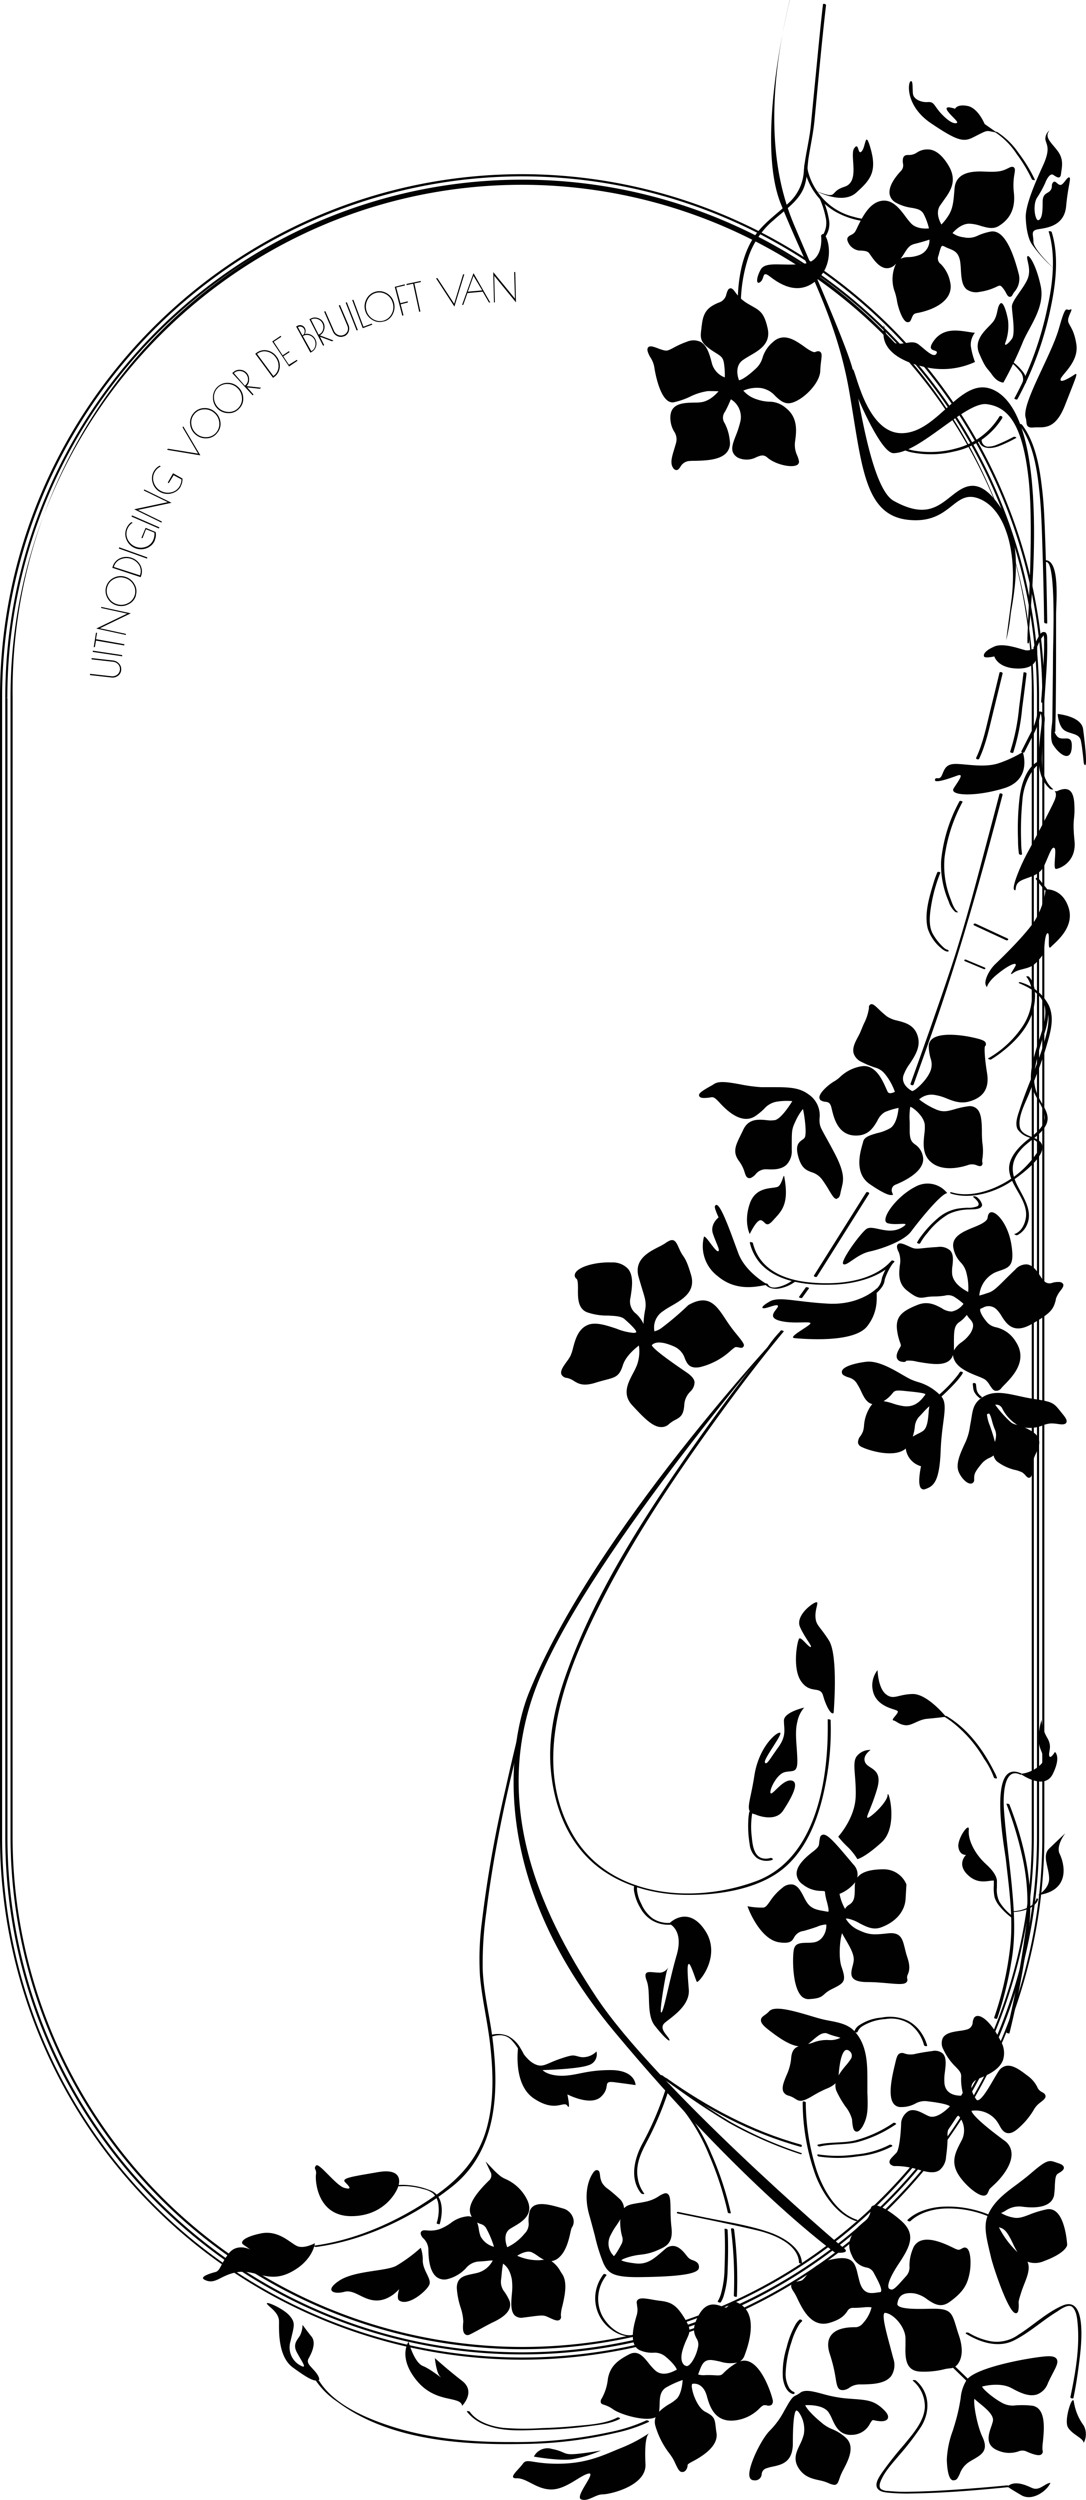 <svg id="Laag_1" data-name="Laag 1" xmlns="http://www.w3.org/2000/svg" viewBox="0 0 258.95 595.67"><path d="M141.73,553.76A124.69,124.69,0,0,1,17.22,430V157.59C17.22,88.89,73.08,33,141.73,33A124.68,124.68,0,0,1,266.24,156.74V430A124.67,124.67,0,0,1,141.73,553.76Zm0-520.24a124.16,124.16,0,0,0-124,124V430a123.94,123.94,0,0,0,211.39,87.12A123.26,123.26,0,0,0,265.74,430V156.75a124.16,124.16,0,0,0-124-123.23Z" transform="translate(-17.22 8.5)" fill="#010101"/><path d="M141.73,552.5c-68,0-123.25-55.31-123.25-123.29v-.41q0-135.42,0-270.8v-.44a123.25,123.25,0,1,1,246.5,0v.17a.93.93,0,0,0,0,.24V429h0v.19C265,497.19,209.69,552.5,141.73,552.5ZM19,157.8V158q0,135.39,0,270.78a1.48,1.48,0,0,1,0,.22v.22C19,496.92,74.05,552,141.73,552A122.9,122.9,0,0,0,264.48,429.21v-.16c0-.12,0-.2,0-.27V158a1,1,0,0,1,0-.24v-.21a122.75,122.75,0,1,0-245.5,0v.16l-.25.09Z" transform="translate(-17.22 8.5)" fill="#010101"/><path d="M141.73,551.26A122.19,122.19,0,0,1,19.73,429v-1.5q0-134.14,0-268.29l0-1.68c0-67.3,54.74-122,122-122a122.19,122.19,0,0,1,122,122.22v270h0v1.43A122.17,122.17,0,0,1,141.73,551.26ZM20.22,427.34V429a121.7,121.7,0,0,0,121.5,121.72c67,0,121.51-54.53,121.51-121.55v-1.93h0V157.73a121.51,121.51,0,1,0-243-.17l0,1.68Q20.21,293.28,20.22,427.34Z" transform="translate(-17.22 8.5)" fill="#010101"/><path d="M243.82,47s2-2.71,4.57-2.71,4.83,1.86,6.77.68,3.9-3.22,3.39-7.62,1.18-6.26-.51-5.42-2.45,1.1-6.18.93-6.26.6-6.52,3.56-.33,4.82-1.52,6.69a10.37,10.37,0,0,1-2.2,2.62s-2.12-3-.68-5.42,4.57-4.91,2-9.14-5-4.06-6.94-2.88-2.79.09-3,1.1.5,1.95-.68,3.22-4.32,5-1.27,6.77,5.76.59,6.94,3.13a12.14,12.14,0,0,1,1.27,3.81S236,47,234.09,45s-3.64-6-7-5.16-4.9,6-5.67,7.11-2,.93-1.69,1.78a2.85,2.85,0,0,0,2.29,1.94c1.18.09,2.11.09,2.7.77s3,5.25,5.59,2.71,2.37-4.49,4.91-5.08a30.42,30.42,0,0,0,4-1.19,4.4,4.4,0,0,1-2.65,4.74c-3.21,1.27-4.48-.51-5.67,2.71s.26,5.33.6,7.62,1.77,5.59,2.37,4.65.42-1.94,2-2.2,8.55-2,7.45-6.77-3.47-3.89-2.8-6.43.85-3.22,2.29-2.46,3.55.77,3.89,4.41-.08,6.85,4.07,6.26,4.48-2.29,5.75-.93,1.36,2.79,1.78,1.86,2-2,1.35-4.65-2.79-10.33-6.17-9.66S250,48.92,247,48.41,243.82,47,243.82,47" transform="translate(-17.22 8.5)" fill="#010101"/><path d="M233.67,68.26a.39.39,0,0,1-.15,0c-1.12-.23-2.2-3.56-2.44-5.2a15.19,15.19,0,0,0-.45-1.86,8.7,8.7,0,0,1-.12-6,5.63,5.63,0,0,1,.39-.88l-.21.2a2.71,2.71,0,0,1-2.2.88c-1.7-.17-3-2.11-3.73-3.15-.15-.21-.26-.38-.34-.47-.41-.47-1.11-.52-2.07-.58l-.31,0a3.38,3.38,0,0,1-2.7-2.25c-.34-.86.35-1.23.77-1.45a2.48,2.48,0,0,0,1-.77,11.4,11.4,0,0,0,.6-1.19c1-2,2.56-5.4,5.34-6.11s4.62,1.7,6.07,3.65a19.15,19.15,0,0,0,1.33,1.64c1.27,1.33,3.36,1.29,4.27,1.2a14.76,14.76,0,0,0-1.15-3.21c-.58-1.25-1.55-1.43-3-1.7a10.59,10.59,0,0,1-3.73-1.22,2.84,2.84,0,0,1-1.5-2.06c-.27-1.85,1.3-4,2.66-5.45a1.92,1.92,0,0,0,.53-1.82,3.38,3.38,0,0,1,0-1.18c.2-.83.81-.85,1.26-.85h.07a3.31,3.31,0,0,0,1.93-.54,4.51,4.51,0,0,1,3.48-.69c1.46.36,2.85,1.62,4.11,3.73,2.21,3.67.39,6.18-1.06,8.2-.36.5-.69,1-1,1.42-1,1.63-.11,3.58.37,4.45a12.6,12.6,0,0,0,1.69-2.15c1.05-1.64,1.19-3.34,1.4-5.91l.05-.56c.33-3.85,4.17-4.12,7-4,3.66.16,4.34-.08,5.94-.88.39-.2.83-.38,1.18-.13s.3.75.17,1.53a15.12,15.12,0,0,0-.16,4.38c.43,3.7-.75,6.34-3.61,8.08-1.34.82-2.79.38-4.18,0a9.68,9.68,0,0,0-2.83-.56c-1.88,0-3.43,1.59-4,2.24a5.58,5.58,0,0,0,2.69,1,4.94,4.94,0,0,0,3.4-.43,14.06,14.06,0,0,1,2.95-.92c2.63-.52,4.88,2.84,6.73,10a4.69,4.69,0,0,1-1,4.34,3.66,3.66,0,0,0-.41.63c-.07.15-.26.56-.66.57s-.62-.35-.87-.81a7.22,7.22,0,0,0-1-1.5c-.47-.5-.59-.45-1.52,0a13.36,13.36,0,0,1-3.82,1.12,3.87,3.87,0,0,1-3.09-.57c-1.16-.94-1.28-2.69-1.41-4.73,0-.45-.06-.92-.1-1.39-.25-2.65-1.45-3.12-2.72-3.62a8.71,8.71,0,0,1-.93-.41c-.51-.27-.68-.25-.73-.23-.27.12-.54,1.15-.86,2.34a1.61,1.61,0,0,0,.57,2,8.31,8.31,0,0,1,2.22,4.3,4.38,4.38,0,0,1-.63,3.53c-2,3-7.16,3.81-7.21,3.82-.9.14-1,.49-1.3,1.13a4.43,4.43,0,0,1-.41.86A.76.76,0,0,1,233.67,68.26Zm6-21,.1.58s.59,3.87-2.94,5.26a8.69,8.69,0,0,1-3,.6c-1.24.07-1.75.1-2.39,1.83a7.86,7.86,0,0,0,.14,5.41,14.3,14.3,0,0,1,.48,2,11,11,0,0,0,1.59,4.31c.09-.17.16-.35.24-.54a2.3,2.3,0,0,1,2-1.72c1.32-.21,5.1-1.23,6.56-3.41a3.39,3.39,0,0,0,.5-2.78,7.47,7.47,0,0,0-2-3.87,2.49,2.49,0,0,1-.8-2.79c.48-1.83.72-2.72,1.41-3a1.84,1.84,0,0,1,1.55.26,7.07,7.07,0,0,0,.84.36c1.34.53,3,1.19,3.31,4.42,0,.48.07,1,.1,1.42.12,1.81.23,3.38,1.07,4.06a3,3,0,0,0,2.35.36,12.06,12.06,0,0,0,3.57-1.05c1-.43,1.66-.74,2.6.26a8.12,8.12,0,0,1,1.17,1.69c.1-.16.21-.33.33-.49a3.79,3.79,0,0,0,.83-3.55c-2.23-8.63-4.48-9.53-5.63-9.3a13,13,0,0,0-2.77.87,5.94,5.94,0,0,1-3.92.49c-3-.52-3.52-1.5-3.6-1.79l-.06-.22.14-.18c.08-.12,2.12-2.91,4.95-2.91a10.41,10.41,0,0,1,3.11.61c1.31.39,2.44.74,3.42.14,1.6-1,3.66-2.77,3.16-7.16a15.76,15.76,0,0,1,.16-4.64c0-.15.05-.3.07-.43l-.06,0c-1.73.86-2.53,1.15-6.41,1-4-.19-5.82.75-6,3.12l0,.56c-.23,2.71-.38,4.5-1.55,6.34a10.83,10.83,0,0,1-2.32,2.75l-.38.29-.29-.4c-.09-.13-2.27-3.24-.7-5.93.3-.5.65-1,1-1.49,1.43-2,2.91-4,1-7.17-1.13-1.88-2.32-3-3.53-3.29a3.58,3.58,0,0,0-2.76.58,4.27,4.27,0,0,1-2.46.68,1.62,1.62,0,0,0-.34,0,.39.39,0,0,0,0,.11,2.52,2.52,0,0,0,0,.87,2.89,2.89,0,0,1-.78,2.55c-1.71,1.83-2.59,3.52-2.42,4.66a1.88,1.88,0,0,0,1,1.38,10,10,0,0,0,3.42,1.11c1.5.28,2.92.54,3.71,2.23a12.47,12.47,0,0,1,1.31,4l0,.41-.4.09c-.15,0-3.59.7-5.61-1.41a19.26,19.26,0,0,1-1.4-1.74c-1.42-1.89-2.89-3.85-5.08-3.29-2.34.6-3.82,3.73-4.71,5.6a10.84,10.84,0,0,1-.68,1.32,3.4,3.4,0,0,1-1.32,1.07,1.73,1.73,0,0,0-.36.23,2.53,2.53,0,0,0,1.91,1.68l.31,0a3.59,3.59,0,0,1,2.72.9,6,6,0,0,1,.41.56c.58.85,1.78,2.61,3,2.74a1.81,1.81,0,0,0,1.45-.62,12.94,12.94,0,0,0,2.09-2.67,4.53,4.53,0,0,1,3-2.53,31.46,31.46,0,0,0,3.93-1.16Zm-.8,1.33c-.66.22-1.84.6-3.46,1-1.32.31-1.75,1-2.46,2.11-.28.44-.59.94-1,1.48a3.85,3.85,0,0,1,1.82-.41,7.9,7.9,0,0,0,2.72-.53A3.71,3.71,0,0,0,238.84,48.57Z" transform="translate(-17.22 8.5)" fill="#010101"/><path d="M193,82.1s-1.35-3.39,1.1-5.17,6.69-3,5.76-7.1-1.95-4-4.83-5.76-3.3-4.23-3.81-3.13-.25,2.2-2.45,3.13-3.3,1.86-3.64,4.74-.77,3.64,1.52,5.33S190,75.83,190.33,78a19.81,19.81,0,0,1,.16,4.15s-3.13-.85-3.89-3.64-1.52-6.43-5.42-5.08-4.06,2.54-5.92,2-3.64-1.69-3.13-.17,1.18,1.53,1.6,4.07,1.78,7.87,4,7.61,6.22-2.71,8.28-2.71,3.74,0,3.24.51-2.37,3-5.17,3.13-6.35-.33-6.52,2.88,2,3.81,1.36,6.35-1.61,4.49-.76,5.67.93-1.61,3.21-1.86,10,.59,9.48-4.23-2.62-4.49-1.1-7.28,1.36-3.56,2-3.22a5.37,5.37,0,0,1,2.54,6.1c-.93,3.89-3.56,6.77-.43,7.95s4.58-2,6.78-.08,6.85,2.45,6.69,1.27S206,99,206.32,96.57s.68-5.41-2-7.53-3.55-.85-6.69-2-3.81-2.71-3.81-2.71,1.53-1.18,4.92-.93,4.4,4.23,7.11,3.56,6.43-4.57,6.51-7.2.68-4.15,0-4.15-.59.77-2.62-.5-5.08-4.4-7.87-1.87-1.78,4.24-3.81,6.18-4.76,4-5.08,2.63" transform="translate(-17.22 8.5)" fill="#010101"/><path d="M178.52,103.52a1,1,0,0,1-.77-.49c-.8-1.12-.34-2.61.23-4.5.15-.5.31-1,.46-1.57a3.27,3.27,0,0,0-.48-2.64,6.36,6.36,0,0,1-.89-3.61c.16-3.16,3.21-3.23,5.65-3.28.44,0,.89,0,1.31-.05,2.18-.13,3.78-1.81,4.52-2.63-.6-.06-1.66-.06-2.56-.06A14,14,0,0,0,181.8,86a17.27,17.27,0,0,1-4,1.37c-3,.34-4.27-6.62-4.51-8a6.1,6.1,0,0,0-.91-2.59,6.3,6.3,0,0,1-.68-1.4c-.06-.2-.26-.8.12-1.16s1.12-.16,2.15.23a14.29,14.29,0,0,0,1.44.49c.9.25,1.27,0,2.25-.49A20.42,20.42,0,0,1,181,72.93a4,4,0,0,1,3.2,0c1.63.86,2.21,3,2.73,5l.11.4a5,5,0,0,0,3,3.1,18.62,18.62,0,0,0-.2-3.4c-.21-1.34-.71-1.66-1.92-2.42-.46-.29-1-.62-1.61-1.08-2.25-1.67-2.12-2.68-1.83-4.88,0-.27.07-.57.11-.89.36-3.08,1.61-4.14,3.93-5.13a2.66,2.66,0,0,0,1.91-2.06,5.53,5.53,0,0,1,.3-.83.85.85,0,0,1,.63-.55c.46,0,.72.32,1.14.88a9.6,9.6,0,0,0,2.72,2.6c.48.3.91.54,1.3.76,1.94,1.1,2.92,1.65,3.74,5.3s-2,5.22-4.23,6.52c-.62.36-1.21.71-1.71,1.07-2.12,1.54-1,4.48-.94,4.61l0,.06a.15.15,0,0,0,0,.08c.27.14,1.8-.58,4.26-2.93a5.57,5.57,0,0,0,1.41-2.43A7.87,7.87,0,0,1,201.52,73c2.59-2.37,5.34-.39,7.34,1,.39.28.76.55,1.1.76,1.27.79,1.52.68,1.74.58a1.57,1.57,0,0,1,.63-.15.75.75,0,0,1,.57.25c.32.36.25.93.12,2-.08.65-.18,1.46-.21,2.42-.1,3-4.08,6.94-6.88,7.64-1.64.41-2.75-.62-3.82-1.61a5.72,5.72,0,0,0-3.44-1.93,8.16,8.16,0,0,0-4.21.62,7,7,0,0,0,3.3,2.1,9.83,9.83,0,0,0,2.83.53,6,6,0,0,1,4,1.49c3,2.33,2.52,5.73,2.21,8a6,6,0,0,0,.53,3.39,6.13,6.13,0,0,1,.4,1.31.87.87,0,0,1-.51.92c-1.27.69-5.08-.11-7-1.77-.92-.81-1.61-.54-2.65-.11a5,5,0,0,1-4,.28A2.67,2.67,0,0,1,192,99.32c-.48-1.11.07-2.49.7-4.1a23,23,0,0,0,1-3.07,4.9,4.9,0,0,0-2.2-5.5c-.07.12-.14.3-.22.48-.23.53-.57,1.34-1.19,2.48a2.32,2.32,0,0,0-.06,2.75,11.31,11.31,0,0,1,1.21,4.25,3.41,3.41,0,0,1-.78,2.75c-1.61,1.82-5.2,1.89-7.57,1.94a15.29,15.29,0,0,0-1.55.07,2.65,2.65,0,0,0-1.88,1.36c-.28.41-.55.79-1,.79ZM186,83.74c2.67,0,3.52,0,3.76.59a.67.67,0,0,1-.19.73,3,3,0,0,0-.22.24c-.78.86-2.6,2.87-5.25,3l-1.35,0c-2.86.06-4.61.25-4.72,2.38a5.54,5.54,0,0,0,.78,3.13,4.13,4.13,0,0,1,.56,3.31c-.15.57-.32,1.1-.47,1.6-.5,1.64-.89,2.94-.37,3.67h0c.07-.08.15-.2.22-.3a3.53,3.53,0,0,1,2.55-1.76c.41,0,1-.06,1.63-.07,2.21,0,5.55-.12,6.87-1.62a2.46,2.46,0,0,0,.56-2,10.74,10.74,0,0,0-1.12-3.94,3.19,3.19,0,0,1,.08-3.62,24.7,24.7,0,0,0,1.15-2.4c.28-.66.42-1,.78-1.11a.81.81,0,0,1,.66.11,5.84,5.84,0,0,1,2.77,6.62,24.26,24.26,0,0,1-1.08,3.19c-.56,1.41-1,2.63-.72,3.37a1.8,1.8,0,0,0,1.08.84,4.12,4.12,0,0,0,3.28-.28c1.07-.43,2.28-.92,3.64.28,2,1.72,5.54,2,5.93,1.62-.07-.25-.21-.6-.37-1a7,7,0,0,1-.59-3.87c.39-2.79.51-5.25-1.85-7.1a5.15,5.15,0,0,0-3.47-1.29,10.15,10.15,0,0,1-3.08-.58c-3.3-1.16-4.06-2.9-4.09-3l-.15-.34.29-.22c.07-.06,1.72-1.29,5.24-1a6.6,6.6,0,0,1,4,2.18c1.12,1,1.86,1.66,2.94,1.39,2.63-.66,6.08-4.44,6.16-6.75,0-1,.13-1.84.21-2.51a9.47,9.47,0,0,0,.11-1.12l-.1,0c-.53.23-1.06.33-2.63-.65-.35-.22-.74-.5-1.14-.79-2.34-1.68-4.27-2.83-6.15-1.12A7,7,0,0,0,200,77a6.35,6.35,0,0,1-1.65,2.8c-1.4,1.34-3.94,3.53-5.19,3.16a1,1,0,0,1-.67-.73c-.51-1.31-.89-4.13,1.27-5.7.54-.39,1.15-.75,1.79-1.12,2.28-1.33,4.44-2.58,3.78-5.5-.73-3.24-1.42-3.63-3.28-4.68-.39-.22-.84-.47-1.33-.78a10.61,10.61,0,0,1-3-2.83,3.4,3.4,0,0,0-.23-.3c-.07.18-.12.34-.17.5a3.58,3.58,0,0,1-2.45,2.67c-2.11.89-3,1.69-3.35,4.35,0,.33-.08.64-.12.92-.28,2.14-.35,2.64,1.45,4,.6.44,1.11.76,1.56,1,1.25.79,2.07,1.31,2.35,3.08a20.06,20.06,0,0,1,.18,4.26l-.05.56-.55-.14c-.14,0-3.41-1-4.23-4l-.11-.41c-.47-1.73-1-3.7-2.25-4.36a3,3,0,0,0-2.44,0,19.53,19.53,0,0,0-3.25,1.46,3.35,3.35,0,0,1-3,.58c-.54-.15-1.06-.35-1.53-.52a9.52,9.52,0,0,0-1.06-.36.69.69,0,0,0,0,.1,5,5,0,0,0,.58,1.2,7.21,7.21,0,0,1,1,2.94c.59,3.55,2,7.23,3.37,7.23h.09a17,17,0,0,0,3.77-1.29A14.09,14.09,0,0,1,186,83.74Z" transform="translate(-17.22 8.5)" fill="#010101"/><path d="M172.81,308.76a5.1,5.1,0,0,1,2.25-5.33c2.77-2,7.87-3.45,6.52-8.06s-1.72-3.83-2.68-5.94-1-2.69-2.88-1.34-7.28,2.68-6.13,7.28,2.11,5.76,1.53,8.45-.08,6.22-1.23,3.35-3.76-2.78-3.18-6.62,1.15-7.67-4-7.86-9.39,1.92-8,3.07-.77,6.52,2.3,7.86,7.48.2,9.2,1.73,4.59,4,1.82,4.12-7.95-3.16-10.83-1.82-2.88,5.56-3.83,7.29-3.46,4-1.16,4.41,2.5,2.49,6.72,1.15,5.17-.77,6.13-3.84,4.61-5.37,4.61-5.37a10.19,10.19,0,0,1-.39,5.76c-1.15,2.87-4,5.94-1.15,9s5.76,6.33,7.86,4.41,3.46-1,3.65-4.6,5-4.22.77-7.1-9.12-6.25-8.42-7.1,2.16-1.57,6,.16,1.85,5.6,5.88,4.83,6.9-3.83,8-4.6,3.84,1.77,0-2.85-4.73-9.71-10.49-6.45a70.81,70.81,0,0,1-6.46,5.5s-2.21,1.48-2.37.5" transform="translate(-17.22 8.5)" fill="#010101"/><path d="M174.82,331.53c-2,0-4.25-2.41-6.45-4.75l-.36-.39c-2.48-2.64-1.09-5.3.14-7.64a20,20,0,0,0,.91-1.88,9.58,9.58,0,0,0,.5-4.76c-1,.77-3.15,2.55-3.82,4.69-.82,2.63-1.77,2.88-4.07,3.48-.65.17-1.43.37-2.38.67-3,.95-4.15.26-5.26-.42a4.42,4.42,0,0,0-1.67-.71,1.52,1.52,0,0,1-1.26-.81c-.35-.84.41-1.89,1.2-3a13.32,13.32,0,0,0,.87-1.29,9.68,9.68,0,0,0,.68-2c.53-2,1.18-4.43,3.37-5.45,1.9-.89,4.5,0,7,.82a13.79,13.79,0,0,0,4,1c.59,0,.7-.15.7-.15.16-.51-2-2.44-2.73-3.08l-.08-.07c-.78-.69-2.36-.75-4-.82a14.4,14.4,0,0,1-5-.82c-2.13-.94-2.1-3.43-2.08-5.44,0-1.08,0-2.19-.34-2.5a1,1,0,0,1-.34-1.24c.61-1.57,4.69-2.81,8.72-2.66a5,5,0,0,1,3.9,1.52c1.37,1.65,1,4.31.58,6.88a3.69,3.69,0,0,0,1.35,3.83,7.31,7.31,0,0,1,1.77,2.45c0-.09,0-.18,0-.27a21.18,21.18,0,0,1,.34-2.91c.37-1.76.06-2.79-.57-4.84-.27-.89-.61-2-1-3.39-1-4,2.49-5.77,4.8-6.95a14,14,0,0,0,1.52-.84c.87-.61,1.48-.93,2-.77s.86.77,1.3,1.76l.24.54a9,9,0,0,0,.8,1.41c.52.76,1,1.49,1.91,4.6,1.15,3.95-2.07,5.81-4.66,7.31-.74.43-1.44.83-2,1.26a4.62,4.62,0,0,0-2.08,4.82,4.71,4.71,0,0,0,1.65-.77,69.16,69.16,0,0,0,6.4-5.45l.09-.06c4.77-2.7,6.63.09,8.78,3.34a36,36,0,0,0,2.31,3.21c2.11,2.55,2.28,2.94,2,3.37s-.69.29-1.09.21-.81-.17-1,0a11.42,11.42,0,0,0-.91.72,16.67,16.67,0,0,1-7.32,3.95c-2.56.49-3.12-.8-3.66-2.05a4.64,4.64,0,0,0-2.5-2.82c-2.62-1.18-4.52-1.3-5.38-.35.28,1,5.66,4.7,8.27,6.47,1.22.84,1.81,1.54,1.92,2.3a3.07,3.07,0,0,1-1,2.28,4.89,4.89,0,0,0-1.43,2.94c-.14,2.61-.86,3.12-2.12,3.79a7.33,7.33,0,0,0-1.68,1.14A2.51,2.51,0,0,1,174.82,331.53Zm-4.64-21,.17.62a10.59,10.59,0,0,1-.4,6.05c-.27.66-.62,1.33-1,2-1.18,2.26-2.3,4.4-.29,6.55l.37.39c3.11,3.33,5.27,5.4,6.83,4a8.57,8.57,0,0,1,1.87-1.27c1-.53,1.5-.8,1.62-3a5.8,5.8,0,0,1,1.65-3.49c.5-.61.9-1.09.84-1.54s-.58-1-1.52-1.64c-5.75-3.92-8.51-6-8.68-7.17a.8.8,0,0,1,.16-.63c.8-1,2.59-1.76,6.56,0a5.54,5.54,0,0,1,3,3.31c.53,1.23.8,1.84,2.61,1.5a15.67,15.67,0,0,0,6.89-3.76,12.24,12.24,0,0,1,1-.77,2,2,0,0,1,1.47-.18c-.31-.43-.83-1.09-1.57-2a36,36,0,0,1-2.37-3.3c-2.19-3.29-3.51-5.29-7.47-3.06a68.69,68.69,0,0,1-6.51,5.51c-.51.35-1.84,1.16-2.59.83a.8.8,0,0,1-.49-.65,5.55,5.55,0,0,1,2.44-5.79,24.26,24.26,0,0,1,2.12-1.32c2.66-1.54,5.17-3,4.23-6.22-.87-3-1.31-3.64-1.79-4.34a9.51,9.51,0,0,1-.87-1.54l-.25-.55c-.25-.58-.52-1.19-.69-1.23s-.41,0-1.23.63a14.87,14.87,0,0,1-1.64.91c-2.28,1.16-5.13,2.61-4.31,5.87.34,1.38.68,2.47.94,3.34.64,2.07,1,3.32.6,5.32a18.53,18.53,0,0,0-.32,2.78c-.09,1.36-.13,1.92-.67,2s-.8-.49-1.15-1.36a6.34,6.34,0,0,0-1.6-2.23,4.64,4.64,0,0,1-1.61-4.63c.35-2.37.72-4.81-.38-6.14a4.1,4.1,0,0,0-3.19-1.18c-4.21-.16-7.5,1.26-7.81,2.05,0,0,0,.09.08.18.7.6.68,1.82.67,3.23,0,1.82,0,3.88,1.51,4.56a13.51,13.51,0,0,0,4.7.74c1.85.08,3.6.15,4.63,1.06l.08.07c1.92,1.71,3.36,3.09,3,4.11-.26.74-1.24.77-1.56.78a13.73,13.73,0,0,1-4.33-1c-2.23-.74-4.75-1.59-6.31-.86-1.79.84-2.35,3-2.85,4.83a10.8,10.8,0,0,1-.77,2.26,15.14,15.14,0,0,1-.92,1.39c-.5.69-1.25,1.74-1.11,2.08,0,.08.19.18.54.24a5.47,5.47,0,0,1,2,.84c1,.62,1.88,1.15,4.47.33,1-.31,1.76-.52,2.43-.69,2.21-.58,2.74-.72,3.4-2.84,1-3.2,4.65-5.53,4.8-5.63Zm3.09-1.86-.46.07.47-.06Z" transform="translate(-17.22 8.5)" fill="#010101"/><path d="M234.57,251.92s-3.11-1.51-2.36-4.24,4.62-5.66,3.39-9.24-5.18-2.82-7.16-4.33-3.58-3.68-3.49-2.45-1.13,3.58-2,5.75-3.59,5,0,6.78,3.81,1,5.53,2.83,2.66,5,2.76,4.9-2,1.32-2.76,0-2.24-6.36-5.72-5.86-4.9,2.75-6.32,3.5-4.05,3.21-3.2,3.78,2.17-.29,2.73,2.16,1.51,6.32,5.66,6.13,4.14-4.62,6.41-5.56a15.56,15.56,0,0,1,4-1.13s-.09,4.33-2.16,5.74-5.94,1.42-6.32,2.93-2.45,7,1.32,9.61,4.71,2.55,4.71,2.55a1.88,1.88,0,0,1,1-2.45c1.7-.67,7.16-3.12,6.22-6.41s-3.11-1.51-3.11-6-.19-6.22.66-6.12,3.58,2.35,3.86,4.61-1.32,6.13,1.13,8.49,6.79,1.41,8.68.75,3.2.94,3,0,.41-1.32,0-4.71.64-8.77-2.94-8.29-5,1.88-7.73.75a18,18,0,0,1-4.62-2.82,4.63,4.63,0,0,1,4.24-1.61c2.93.28,5.09,2.47,8.2,1.61s4.53-2.74,4-6.23-.75-6.41-.38-6.78-.19-.85-3.58-1.51-9.14-1-9,1.88,1.31,3.87.28,6.22-4.2,5.25-4.9,4.81" transform="translate(-17.22 8.5)" fill="#010101"/><path d="M229.56,276.24c-.35,0-1.56-.25-5-2.63-3.67-2.57-2.27-7.47-1.66-9.56l.15-.56c.28-1.12,1.7-1.52,3.35-2a10.68,10.68,0,0,0,3.16-1.22c1.42-1,1.81-3.61,1.92-4.79a17.06,17.06,0,0,0-3.26,1,4.52,4.52,0,0,0-1.79,2.06c-.9,1.52-2,3.41-4.78,3.53-4.59.22-5.6-4.15-6.14-6.49-.32-1.39-.8-1.46-1.47-1.55a2.37,2.37,0,0,1-1.07-.33.83.83,0,0,1-.37-.76c.06-1.19,2.41-3.18,3.62-3.83a8.12,8.12,0,0,0,1.24-.93,9.64,9.64,0,0,1,5.23-2.62c3.27-.47,4.91,3.24,5.8,5.24.16.35.29.66.4.86.29.52,1,.33,1.71,0l-.06-.16a14,14,0,0,0-2.4-4.2,4.48,4.48,0,0,0-2.31-1.44,21.76,21.76,0,0,1-3.1-1.29,3.48,3.48,0,0,1-1.94-2c-.42-1.34.35-2.76,1-4a12.56,12.56,0,0,0,.68-1.39c.23-.57.48-1.16.72-1.73a11.64,11.64,0,0,0,1.23-3.8.75.75,0,0,1,.36-.82c.5-.24,1,.21,2,1.17a23.77,23.77,0,0,0,1.91,1.68,7,7,0,0,0,2.48,1c1.86.49,4,1,4.84,3.59s-.58,4.75-1.86,6.69a10.83,10.83,0,0,0-1.52,2.83c-.63,2.27,1.89,3.58,2.09,3.68.62,0,3.31-2.37,4.27-4.57a4.25,4.25,0,0,0,.11-3.24,12.22,12.22,0,0,1-.43-2.77,2.2,2.2,0,0,1,.79-1.8c2.08-1.77,7.71-.78,8.82-.57,3.16.62,3.88,1,4,1.57a.73.73,0,0,1-.21.74c-.15.31-.11,2.54.51,6.38.58,3.59-.82,5.8-4.3,6.76-2,.56-3.71-.09-5.31-.72a11.9,11.9,0,0,0-3.07-.88,4.37,4.37,0,0,0-3.51,1.09,17.88,17.88,0,0,0,4.12,2.43c1.63.68,2.7.37,4.32-.08a21.08,21.08,0,0,1,3.16-.7,2.5,2.5,0,0,1,2.08.52c1.21,1,1.25,3.36,1.28,5.59a26,26,0,0,0,.11,2.6,12.54,12.54,0,0,1,0,3.82,2.49,2.49,0,0,0,0,.85.74.74,0,0,1-.18.74c-.3.24-.64.11-1,0a2.93,2.93,0,0,0-2.13-.17c-1,.36-6.22,2-9.16-.86-1.87-1.8-1.59-4.37-1.37-6.44a11.3,11.3,0,0,0,.1-2.33c-.26-2.08-2.89-4.13-3.45-4.2a15.22,15.22,0,0,0-.14,3.58c0,.62,0,1.3,0,2.08,0,2.33.57,2.76,1.29,3.31a4.3,4.3,0,0,1,1.8,2.59c1.06,3.71-4.71,6.28-6.5,7a1.4,1.4,0,0,0-.77,1.85l.21.57-.6.06Zm2.95-21.84V255c0,.18-.13,4.59-2.38,6.13a12.09,12.09,0,0,1-3.43,1.35c-1.25.35-2.54.71-2.69,1.29,0,.16-.1.36-.16.59-.55,1.89-1.82,6.34,1.29,8.52a21.22,21.22,0,0,0,3.84,2.28,2.16,2.16,0,0,1,1.47-2.24c1.14-.44,6.8-2.82,5.93-5.84a3.41,3.41,0,0,0-1.45-2.09c-.83-.62-1.68-1.25-1.68-4.07,0-.77,0-1.45,0-2.06,0-2.8,0-3.85.5-4.32a.85.85,0,0,1,.7-.21c1.16.13,4,2.64,4.29,5a12.56,12.56,0,0,1-.1,2.55c-.21,2-.45,4.18,1.08,5.65,2.6,2.51,7.62.85,8.19.65a3.82,3.82,0,0,1,2.66.13,3.94,3.94,0,0,1,.07-.77,12,12,0,0,0,0-3.56c-.09-.83-.11-1.78-.12-2.69,0-2-.06-4.13-.95-4.9a1.62,1.62,0,0,0-1.33-.29,20.49,20.49,0,0,0-3,.67c-1.68.48-3,.85-4.94.05a18,18,0,0,1-4.76-2.91l-.31-.28.24-.34a5.06,5.06,0,0,1,4.68-1.81,11.74,11.74,0,0,1,3.31.94c1.53.6,3,1.16,4.72.68,3-.83,4.12-2.58,3.61-5.69-.36-2.23-.86-6-.36-7a12.1,12.1,0,0,0-3.22-.89c-3.08-.59-6.76-.71-8,.37a1.21,1.21,0,0,0-.46,1,11.47,11.47,0,0,0,.4,2.57,5.21,5.21,0,0,1-.16,3.86c-.94,2.14-3.49,4.67-4.78,5.07a1,1,0,0,1-.78,0c-1.2-.59-3.26-2.33-2.59-4.79a12,12,0,0,1,1.65-3.1c1.22-1.84,2.48-3.75,1.76-5.85s-2.4-2.51-4.19-3a8,8,0,0,1-2.82-1.13,24.25,24.25,0,0,1-2-1.75c-.25-.23-.53-.5-.75-.69a14.89,14.89,0,0,1-1.29,3.82c-.24.57-.49,1.14-.71,1.71a14.51,14.51,0,0,1-.73,1.49c-.62,1.14-1.26,2.33-1,3.28a2.59,2.59,0,0,0,1.46,1.42,20.51,20.51,0,0,0,3,1.24,5.42,5.42,0,0,1,2.68,1.68,14.86,14.86,0,0,1,2.6,4.5c.08.19.13.33.17.41l0,0,.25.33-.48.48-.09,0c-2.09,1.08-2.92.3-3.24-.27-.12-.22-.27-.55-.44-.94-.83-1.89-2.21-5.05-4.8-4.68a8.79,8.79,0,0,0-4.75,2.4,8.1,8.1,0,0,1-1.4,1c-1.36.72-3.15,2.56-3.12,3,.12,0,.35.06.62.1.76.1,1.8.25,2.27,2.28.69,3,1.69,5.92,5.17,5.75,2.25-.1,3.14-1.6,4-3.06a5.23,5.23,0,0,1,2.23-2.46,16.57,16.57,0,0,1,4.09-1.17Zm2.31-2.88Z" transform="translate(-17.22 8.5)" fill="#010101"/><path d="M209.69,252.67c-2.73-2-6.6-1.41-10.94-1.6s-9.14-2-10.93-.85-4.8,2.45-2.64,2.45,2-.94,4.15,1.42,5.18,4.71,7.73,3,2.83-3.19,5.56-3.58a12.88,12.88,0,0,1,4.33,0s-2.73,4.89-4.8,5.36-5.66-1.41-7.26,2-2.73,4.81-1,7.07,1.31,4.15,2.26,3.77,1.62-2.17,3.73-2.07,5.69.37,5.69-4.15-.09-4.9.94-7.07,2.26-3.86,2.55-3.2,1,5.28.66,7.07-2.83.75-1.61,4.9,3.4,2.17,5.57,5.09,3.11,6,3.58,3.49,1.6-3.59-1.51-9.43-3.3-5.66-3.49-7.26.76-3.95-2.54-6.41" transform="translate(-17.22 8.5)" fill="#010101"/><path d="M216.73,277.18c-.58,0-1-.71-1.79-2a29.28,29.28,0,0,0-1.68-2.6,4.81,4.81,0,0,0-2.51-1.77c-1.16-.43-2.36-.88-3.12-3.47-.82-2.77-.1-3.55.85-4.22.38-.27.65-.46.74-.91.32-1.5-.25-5.26-.54-6.46a12.74,12.74,0,0,0-1.77,2.9c-.9,1.89-.9,2.26-.9,5.83v1a4.67,4.67,0,0,1-1.22,3.52c-1.32,1.27-3.33,1.18-4.8,1.11h-.16a3.09,3.09,0,0,0-2.45,1.2,3.4,3.4,0,0,1-1.09.84.89.89,0,0,1-.73,0c-.41-.19-.56-.64-.77-1.26a8.47,8.47,0,0,0-1.31-2.67c-1.65-2.19-.89-3.74.37-6.3.19-.39.4-.8.61-1.26,1.26-2.66,3.63-2.44,5.53-2.26a6.74,6.74,0,0,0,2,0c1.34-.3,3.21-3,4.15-4.53a15,15,0,0,0-3.51.1,5.11,5.11,0,0,0-3.21,1.74,15.05,15.05,0,0,1-2.15,1.76c-1.55,1-4.26,1.34-8.34-3.09-1.43-1.55-1.61-1.51-2.41-1.38a8.83,8.83,0,0,1-1.39.12c-.34,0-1.06,0-1.21-.54s.63-1.08,2.22-2c.47-.27,1-.54,1.38-.81,1.25-.79,3.54-.37,6.2.1a37.07,37.07,0,0,0,5,.68c1,0,2,0,2.93,0,3.25,0,6.05,0,8.27,1.65h0a6,6,0,0,1,2.72,5.72,8.51,8.51,0,0,0,0,1c.13,1,.22,1.2,1.36,3.27.49.88,1.16,2.08,2.08,3.82,2.7,5.07,2.28,6.72,1.8,8.63-.08.35-.17.7-.25,1.1-.11.6-.29,1.22-.82,1.32Zm-7.89-22.58h0a.68.68,0,0,1,.61.43c.32.74,1.09,5.46.69,7.36a2.28,2.28,0,0,1-1.12,1.48c-.64.45-1.18.84-.49,3.18.63,2.14,1.43,2.44,2.55,2.85A5.64,5.64,0,0,1,214,272a31.72,31.72,0,0,1,1.73,2.67c.3.51.67,1.11.9,1.41,0-.09.06-.22.1-.4.07-.42.17-.8.26-1.16.45-1.79.8-3.21-1.72-8-.92-1.72-1.59-2.92-2.07-3.8-1.15-2.08-1.33-2.4-1.47-3.62a8.86,8.86,0,0,1,0-1.16,5,5,0,0,0-2.34-4.92h0c-2-1.46-4.62-1.47-7.7-1.47-1,0-1.95,0-3,0a39.88,39.88,0,0,1-5.13-.69c-2.36-.43-4.59-.83-5.53-.23-.43.27-.93.55-1.41.83s-.89.5-1.27.74a7.93,7.93,0,0,0,1-.11c1.18-.19,1.66-.05,3.26,1.68,2.91,3.16,5.3,4.15,7.11,2.94a15,15,0,0,0,2-1.66,6.06,6.06,0,0,1,3.73-2,13.4,13.4,0,0,1,4.51,0l.61.15-.3.54c-.29.52-2.9,5.09-5.12,5.6a7.7,7.7,0,0,1-2.35,0c-1.86-.18-3.61-.35-4.58,1.72l-.62,1.27c-1.21,2.46-1.76,3.58-.47,5.31a9.46,9.46,0,0,1,1.46,2.94,3.82,3.82,0,0,0,.29.72,9.57,9.57,0,0,0,.72-.68,4,4,0,0,1,3.16-1.48H200c1.3.06,3.07.14,4.1-.84a3.79,3.79,0,0,0,.93-2.84v-1c0-3.6,0-4.15,1-6.24C206.7,256.86,207.92,254.6,208.84,254.6Z" transform="translate(-17.22 8.5)" fill="#010101"/><path d="M248.23,300c-1.68-.79-4-2.26-4.43-4.71s1.79-6.4-3-6.12-4.9.72-6.6,0-3.39-1.77-2.17.68-1.41,6.31,1.79,8.86,3,1.31,6.11,1.31,3.6-.82,5.3.3a12.8,12.8,0,0,1,2.35,1.87,5.21,5.21,0,0,1-3.3,2.36c-2.16.38-4.33-3.11-8.1-1.6s-5,2.73-4.57,5.65,1.27,3.21.7,4.15-1.5,2.54,0,2.82-.65-.75,3.68,0,8.2,1.33,8.2-2.54-.19-5.75,1.51-6.88,1.79-2.54,2.54-1.41,2.36,1.88.85,4.52-5,3.21-4,5.94,5.71,3.67,7.19,4.62,1.86,3.77,3.18,2.16,6.6-5.62,3.39-10.55c-2.45-3.77-5-2.64-6.57-4.34s-2.66-3.77-1.44-4.24,2.45-1.22,4.24.38,2.55,6.31,7.64,3.49,5.18-3.68,5.74-5.75,2.83-3.4,1.23-3.49-2.07.85-3.58-.1-2.92-6.4-6.5-3-4.81,5.09-6.6,5.65-3,1.14-2.73-.18a7.15,7.15,0,0,1,3.86-5.47c2.92-1.32,4.62-.53,3.77-6.06s-4.05-8.08-4.53-7.32.29,1.32-1.88,2.54-7.16,2.17-6.5,5.38,2.45,3,3.11,5.93.59,5.42.09,5.18" transform="translate(-17.22 8.5)" fill="#010101"/><path d="M254.76,322.9h-.06c-.64,0-1-.66-1.47-1.33a4.58,4.58,0,0,0-1.17-1.39,12.18,12.18,0,0,0-1.77-.79c-2-.81-4.79-1.9-5.61-4.06a3.37,3.37,0,0,1-.22-1,2.75,2.75,0,0,1-.87,1.34c-1.5,1.25-4.13.91-7.69.29a7.56,7.56,0,0,0-2.56-.24c-.21.34-.56.35-1.12.24a1.35,1.35,0,0,1-1.09-.75c-.36-.8.19-1.81.77-2.79.19-.31.15-.44-.08-1.08a13,13,0,0,1-.68-2.75c-.49-3.39,1.18-4.69,4.85-6.16,2.48-1,4.33,0,5.82.8a4.14,4.14,0,0,0,2.38.77,4.56,4.56,0,0,0,2.77-1.83,15.62,15.62,0,0,0-2-1.53,2.82,2.82,0,0,0-2.45-.42,17,17,0,0,1-2.59.2,11.21,11.21,0,0,0-2,.18c-1.42.24-2.09.26-4.43-1.6-2.14-1.7-1.92-3.92-1.73-5.89a5.94,5.94,0,0,0-.19-3.13c-.39-.77-.69-1.55-.26-2s1.3-.11,2.44.41l.6.27c1,.45,1.37.42,3,.25.78-.08,1.85-.19,3.41-.28a3.68,3.68,0,0,1,3,.81c.86.91.71,2.31.57,3.66a8.57,8.57,0,0,0-.07,2.06c.25,1.63,1.54,3,3.83,4.19a14.13,14.13,0,0,0-.42-4.48,5.37,5.37,0,0,0-1.4-2.59,6.71,6.71,0,0,1-1.71-3.36c-.59-2.82,2.43-4,4.86-5a17.21,17.21,0,0,0,1.87-.84c1.32-.75,1.38-1.14,1.44-1.56a2.06,2.06,0,0,1,.27-.82.8.8,0,0,1,.89-.33c1.4.29,3.81,3.24,4.51,7.83s-.32,5.24-2.56,6c-.44.15-.95.32-1.48.56a6.72,6.72,0,0,0-3.6,5.14c-.06.3,0,.29,0,.29a15.41,15.41,0,0,0,1.53-.46l.62-.2c1.18-.37,2.14-1.34,3.89-3.08.7-.7,1.52-1.51,2.52-2.46a3.48,3.48,0,0,1,2.76-1.22c1.43.16,2.4,1.6,3.18,2.76a5.73,5.73,0,0,0,1.14,1.41,1.78,1.78,0,0,0,1.75.22,4.82,4.82,0,0,1,1.61-.19,1.06,1.06,0,0,1,.95.47c.21.47-.12.92-.58,1.54a6.37,6.37,0,0,0-1.16,2.07l0,.19c-.58,2.15-1,3.12-5.93,5.85-4.21,2.34-5.85-.19-7-2a7.51,7.51,0,0,0-1.14-1.52,2.66,2.66,0,0,0-3.38-.43l-.38.15a.28.28,0,0,0-.2.2c-.11.5.48,1.78,1.83,3.28a4,4,0,0,0,2,1,7.38,7.38,0,0,1,4.63,3.38c3,4.53-.7,8.28-2.65,10.29a10.2,10.2,0,0,0-.77.83A1.49,1.49,0,0,1,254.76,322.9Zm-7-19.09h0a1.19,1.19,0,0,1,.85.62,6.64,6.64,0,0,0,.48.6c.78.9,1.76,2,.38,4.43a9.09,9.09,0,0,1-2.37,2.51c-1.36,1.1-2.05,1.73-1.55,3,.67,1.77,3.21,2.78,5.06,3.51a13.22,13.22,0,0,1,1.94.88,5.19,5.19,0,0,1,1.46,1.68c.21.33.57.88.72.89h0s.16-.05.37-.31.49-.54.82-.88c1.9-1.95,5.07-5.22,2.54-9.11a6.44,6.44,0,0,0-4.11-3,4.87,4.87,0,0,1-2.41-1.29c-.56-.62-2.37-2.75-2-4.12a1.22,1.22,0,0,1,.78-.88l.36-.14a3.58,3.58,0,0,1,4.37.6,8.75,8.75,0,0,1,1.31,1.71c1.2,1.87,2.34,3.63,5.78,1.72,4.76-2.64,5-3.41,5.47-5.27l.05-.19a7.49,7.49,0,0,1,1.31-2.39c.12-.15.26-.35.36-.5h0a3.93,3.93,0,0,0-1.31.17,2.7,2.7,0,0,1-2.49-.33,5.69,5.69,0,0,1-1.43-1.69c-.71-1.05-1.51-2.23-2.5-2.34a2.61,2.61,0,0,0-2,1c-1,.94-1.8,1.75-2.5,2.44-1.85,1.85-2.88,2.87-4.28,3.32l-.6.19c-1.21.4-2,.66-2.5.22a1.19,1.19,0,0,1-.24-1.15c.26-1.2.94-4.36,4.13-5.8.58-.26,1.11-.44,1.57-.6,1.86-.64,2.56-.87,1.93-5-.7-4.59-3-6.85-3.71-7a1.74,1.74,0,0,0-.08.36c-.11.7-.32,1.34-1.92,2.24a17.12,17.12,0,0,1-2,.9c-2.67,1.08-4.68,2.07-4.29,4A5.78,5.78,0,0,0,247,291.7a6.15,6.15,0,0,1,1.6,3c.31,1.34.91,5,.07,5.64a.57.57,0,0,1-.64.07c-2.8-1.33-4.38-3-4.7-5.07a9.41,9.41,0,0,1,.06-2.3c.13-1.19.25-2.32-.31-2.9a2.87,2.87,0,0,0-2.26-.52c-1.54.09-2.6.2-3.37.28a5.4,5.4,0,0,1-3.45-.33l-.62-.28a10.06,10.06,0,0,0-1.27-.52,4.56,4.56,0,0,0,.34.82,6.81,6.81,0,0,1,.29,3.66c-.19,1.88-.37,3.66,1.37,5,2.11,1.68,2.54,1.6,3.68,1.41a12.78,12.78,0,0,1,2.13-.19,17.08,17.08,0,0,0,2.47-.19,3.71,3.71,0,0,1,3.09.56,12.52,12.52,0,0,1,2.45,2l.23.25-.17.3a5.65,5.65,0,0,1-3.63,2.59,4.79,4.79,0,0,1-3-.88c-1.45-.78-3-1.58-5-.75-3.72,1.49-4.64,2.59-4.27,5.14a11.35,11.35,0,0,0,.64,2.57,1.93,1.93,0,0,1,0,1.89c-.27.45-.9,1.5-.72,1.91,0,.09.18.17.4.21l.26,0c.32-.38.9-.48,3.41,0s5.64,1,6.91-.09a2.44,2.44,0,0,0,.73-2v-1.05c0-3.26,0-5.06,1.73-6.22a6.5,6.5,0,0,0,1.3-1.21C247.05,304.13,247.33,303.81,247.74,303.81Zm0,1c-.08.08-.19.21-.28.32a6.93,6.93,0,0,1-1.5,1.38c-1.32.88-1.31,2.3-1.3,5.43v1.34a6,6,0,0,1,1.87-2,8.35,8.35,0,0,0,2.15-2.24c1-1.82.46-2.49-.28-3.33a7,7,0,0,1-.55-.7Zm.7-5.26h0Z" transform="translate(-17.22 8.5)" fill="#010101"/><path d="M241,324.3c-3.39-3-4.53-2.64-6.69-3.58s-7-4.62-10.47-4.24-6.41,1.6-5.18,2.35,2,.19,3.39,2.27,1.89,5.93,5.28,4,1.75-3.09,5.4-2.72,6.38.55,5.53,1.68-2.4,3.3-5.53,2.92-6.06-2.64-7.66.05-1.13,4.19-1.6,5.61-2,2.35-.66,3.11,8.38,3,10.55,0,1-5.37,2.64-7,3.58-4.26,3.3-1.94-.19,4.95-1.7,6-4.61,1.63-3.77,4.44a4.62,4.62,0,0,0,3.58,3.19s-1.32,5.94.29,5.37,3-1.22,3.3-8.76,2-11,0-12.82" transform="translate(-17.22 8.5)" fill="#010101"/><path d="M237.48,346.4a.87.87,0,0,1-.58-.22c-.86-.76-.4-3.69-.07-5.31a5,5,0,0,1-3.47-3.41,3.73,3.73,0,0,1-.16-.81c-2.82,2.48-9.4.27-10.65-.44a1.37,1.37,0,0,1-.73-.86,2.23,2.23,0,0,1,.56-1.66,5.55,5.55,0,0,0,.62-1.15,6.2,6.2,0,0,0,.24-1.37,9.5,9.5,0,0,1,1.4-4.33,3.69,3.69,0,0,1,.58-.76L225,326c-1.22-.39-1.85-1.72-2.46-3a12.55,12.55,0,0,0-.88-1.64,3.25,3.25,0,0,0-2-1.63,4.4,4.4,0,0,1-1.2-.5.89.89,0,0,1-.49-1c.3-1.32,4-2.06,5.87-2.26,2.71-.28,6.07,1.66,8.52,3.09.88.5,1.63.94,2.18,1.18a15.85,15.85,0,0,0,1.56.56,12,12,0,0,1,5.26,3.11c1.46,1.3,1.21,3.28.78,6.55-.23,1.76-.52,3.94-.62,6.64-.28,7.44-1.67,8.51-3.61,9.19A1.08,1.08,0,0,1,237.48,346.4ZM239,325.5a.6.6,0,0,1,.3.07c.56.25.46,1,.42,1.37s-.09.88-.13,1.32c-.18,2-.36,4-1.77,5a11.49,11.49,0,0,1-1.27.71c-1.77.88-2.81,1.54-2.31,3.2a4.08,4.08,0,0,0,3.19,2.86l.51.07-.11.5c-.51,2.27-.66,4.54-.33,4.85,1.38-.52,2.69-1,3-8.36a65.63,65.63,0,0,1,.63-6.72c.4-3.07.62-4.76-.47-5.72a11.24,11.24,0,0,0-4.92-2.92,14.5,14.5,0,0,1-1.64-.59,24.27,24.27,0,0,1-2.28-1.23c-2.34-1.36-5.55-3.23-7.94-3-2.78.3-4.64,1.07-5,1.46a3.68,3.68,0,0,0,1,.42,4.1,4.1,0,0,1,2.57,2,13.53,13.53,0,0,1,.95,1.77c.54,1.16,1.06,2.25,1.89,2.51a2.31,2.31,0,0,0,1.81-.38,6.81,6.81,0,0,0,2.19-1.77c.72-.85,1.17-1.24,3.49-1l.66.06c3.46.34,5,.53,5.38,1.37a1,1,0,0,1-.18,1c-1,1.27-2.63,3.52-6,3.1a15.28,15.28,0,0,1-2.82-.68c-2.2-.68-3.48-1-4.37.5a8.57,8.57,0,0,0-1.27,3.95,7.62,7.62,0,0,1-.29,1.57,6.79,6.79,0,0,1-.72,1.37c-.23.34-.48.74-.44.91s.12.17.28.27c1.41.8,8,2.79,9.94.13a8.45,8.45,0,0,0,1.48-4,4.89,4.89,0,0,1,1.21-3l1-1C237.79,326.19,238.46,325.5,239,325.5Zm-.2,1.09a17.84,17.84,0,0,0-1.51,1.51c-.33.36-.68.73-1,1.06a4.18,4.18,0,0,0-.95,2.5,12.12,12.12,0,0,1-.48,2.15c.42-.26.86-.48,1.26-.69a8.16,8.16,0,0,0,1.16-.64c1-.71,1.2-2.46,1.36-4.31,0-.45.08-.9.14-1.34A2.32,2.32,0,0,0,238.83,326.59Zm-10.93-1.23a13.22,13.22,0,0,1,2.21.55,15.08,15.08,0,0,0,2.65.65c2.8.34,4.21-1.54,5.05-2.66.11-.15.11-.18.11-.18-.26-.33-2.66-.56-4.6-.75l-.66-.07c-1.93-.19-2.13,0-2.67.67A7.69,7.69,0,0,1,227.9,325.36Z" transform="translate(-17.22 8.5)" fill="#010101"/><path d="M251.91,324.68c-2.34,1.42-2.26,3-2.73,5.56a17.75,17.75,0,0,1-1.42,5.28c-.94,2.07-2.26,4.71-1.51,6.5s2.7,3.3,2.72,2,0-1.79,1.92-4.15,4-.94,3.09-4.71-2.49-6.6-1.67-7.07,1.29-.57,1.9,1.79,1.09,2.36,1,4-1.58,4,0,5.47,5,2,5.92,2.54,1.51,2,1.61.66a11.17,11.17,0,0,1,.66-4.05c.66-1.7,2.35-3.87-.47-5.56s-4-1.32-4.91-2.08-4.8-4.8-3.95-5a2.13,2.13,0,0,1,2.54,1c.56,1.13,2.45,4.15,5.47,4.34s3.67-.95,5.65-1.05,4.71,1.23,2.55-1.41-1.8-2.73-6.69-3.49-8.58-2.45-11.69-.56" transform="translate(-17.22 8.5)" fill="#010101"/><path d="M248.62,345c-.94,0-2.24-1.42-2.8-2.77-.79-1.86.38-4.41,1.31-6.45l.2-.43a13.16,13.16,0,0,0,1.17-4c.06-.34.13-.71.21-1.14s.12-.68.17-1c.32-2,.58-3.56,2.78-4.89,2.47-1.49,5.25-.89,8.46-.19,1.13.25,2.29.5,3.55.69,4.5.7,4.74.87,6.43,3l.55.68c.71.87,1.1,1.51.81,2s-1.07.44-2,.3a9.29,9.29,0,0,0-1.66-.13,5.83,5.83,0,0,0-1.88.45,8.43,8.43,0,0,1-3.82.59,4.87,4.87,0,0,1-.55-.06,13.66,13.66,0,0,1,1.67.87c2.74,1.65,1.75,3.77,1,5.33-.13.28-.26.55-.36.81a8.81,8.81,0,0,0-.59,3.15c0,.25,0,.5,0,.76s-.06.81-.49,1-.73-.19-1.06-.55a3.85,3.85,0,0,0-.77-.69,8,8,0,0,0-1.56-.55,11.29,11.29,0,0,1-4.45-2.06,2.74,2.74,0,0,1-.81-1.43,4.18,4.18,0,0,1-.94.57,5.12,5.12,0,0,0-1.89,1.38c-1.79,2.15-1.79,2.58-1.8,3.73V344a.87.87,0,0,1-.66,1Zm3.29-20.29.24.4c-1.82,1.11-2,2.28-2.33,4.23-.06.32-.11.66-.18,1s-.14.79-.2,1.12a14.14,14.14,0,0,1-1.25,4.26l-.19.43c-.86,1.88-1.93,4.22-1.31,5.69a4.71,4.71,0,0,0,1.8,2.17h0v-.12c0-1.42.11-2,2-4.32a6,6,0,0,1,2.2-1.63c.95-.47,1.31-.64.8-2.66-.34-1.39-.77-2.62-1.14-3.71-.72-2.12-1.16-3.4-.3-3.89a1.47,1.47,0,0,1,1.33-.26c.53.23.88.88,1.26,2.34a16.34,16.34,0,0,0,.62,1.88,4.38,4.38,0,0,1,.39,2.23,7.84,7.84,0,0,1-.35,1.66c-.36,1.32-.7,2.56.21,3.43a10.87,10.87,0,0,0,4.07,1.84,9.28,9.28,0,0,1,1.78.64,4.64,4.64,0,0,1,.9.78c0-.16,0-.32,0-.48a9.56,9.56,0,0,1,.65-3.45c.11-.28.25-.57.39-.87.72-1.56,1.35-2.91-.66-4.11a11.59,11.59,0,0,0-3.37-1.43,3.94,3.94,0,0,1-1.58-.68c-.29-.24-4.51-4.22-4.24-5.37a.59.59,0,0,1,.47-.46,2.56,2.56,0,0,1,3.07,1.29c.33.65,2.1,3.89,5.07,4.07a7.39,7.39,0,0,0,3.44-.53,6.79,6.79,0,0,1,2.17-.51,10.16,10.16,0,0,1,1.84.14,7.72,7.72,0,0,0,1,.11,5.92,5.92,0,0,0-.62-.89l-.56-.69c-1.53-1.9-1.59-2-5.84-2.62-1.28-.2-2.46-.46-3.6-.71-3.14-.68-5.62-1.23-7.77.08Zm1.11,3.6a1.29,1.29,0,0,0-.47.2,9.71,9.71,0,0,0,.73,2.76c.36,1.05.81,2.36,1.16,3.78a.31.31,0,0,1,0,.08,6.8,6.8,0,0,0,.27-1.31,3.38,3.38,0,0,0-.32-1.82,16.53,16.53,0,0,1-.65-2c-.38-1.46-.64-1.67-.71-1.7Zm1.52-2.06a26.29,26.29,0,0,0,3.79,4.21,3.17,3.17,0,0,0,1.24.51l.23.06a9.74,9.74,0,0,1-3.61-3.94A1.55,1.55,0,0,0,254.54,326.22Zm-.36,0Z" transform="translate(-17.22 8.5)" fill="#010101"/><path d="M216.9,442.45s6.76-2.5,3.48-6.37-6.76-8.3-7.15-6.56.19,1.93-1.74,3.47-5.79,4.64-2.51,7.15,5.42.58,5.51,2.31,1.84,5.41,0,5-3.77-.39-5.12-2.32-2.13-5.8-5.21-3.48-3.29,4.83-5,4.83a19.75,19.75,0,0,1-2.89-.19s2.7,6.95,6.95,7.53,1.67-1.74,5.57-2.71,6-2.5,6-.77-1.16,4.25-3.67,4.45-3.67-.2-4.06,1.15-.58,11.59,3.09,11.4,2.51-1,5.22-2.32,3.28-1.35,2.12-4.63,0-10.63.88-8.69,3.24,4.82,2.92,7.14-2.06,4.44,2.77,4.44,9.46,1.16,9.07-.19,1.21-1.55,0-5-.61-5.8-4.08-5.41-4.64.39-7.15-.77-4.82-4.06-2.31-3.67,4.82,3.09,7.53,2.12,5.4-3.09,5.6-6.37l.19-3.28a5.29,5.29,0,0,0-5-3.29c-3.86,0-6.37,1-6.37,3.48s0,3.86-1.55,4.83-.58,2.12-1.54,1-1.55-4.25-1.55-4.25" transform="translate(-17.22 8.5)" fill="#010101"/><path d="M210,467.85a2.38,2.38,0,0,1-1.92-1c-2.06-2.59-1.9-9.7-1.53-11s1.46-1.39,2.94-1.43c.45,0,1,0,1.54-.07,2.23-.17,3.23-2.42,3.23-4,0-.23-.05-.29-.05-.29a6,6,0,0,0-2.17.54c-.87.3-2,.67-3.21,1a2.93,2.93,0,0,0-2.27,1.56c-.52.92-1,1.49-3.48,1.16-4.47-.61-7.21-7.54-7.33-7.83l-.3-.78.82.14a19.28,19.28,0,0,0,2.82.19c.64,0,1-.48,1.71-1.48a13.33,13.33,0,0,1,3-3.26,3,3,0,0,1,2.47-.76c1.24.28,1.93,1.62,2.6,2.91a11.92,11.92,0,0,0,.82,1.44c1,1.45,2.41,1.69,3.89,1.95l.94.17c.16,0,.21,0,.21,0,.21-.23-.17-1.72-.36-2.43a13,13,0,0,1-.43-2.11c0-.35,0-.37-.88-.41a7,7,0,0,1-4.44-1.56,3.21,3.21,0,0,1-1.46-2.53c0-2.16,2.47-4.16,4-5.35,1.29-1,1.32-1.33,1.4-2.09a8,8,0,0,1,.18-1.13.85.85,0,0,1,.64-.73c1-.25,2.57,1.44,6.13,5.67l1.2,1.43a3.38,3.38,0,0,1,.91,3.14v0q1.42-2,6.26-2a5.82,5.82,0,0,1,5.47,3.6l0,.09-.2,3.38c-.18,3-2.39,5.53-5.91,6.79-1.87.67-3.49-.19-5.07-1a9.17,9.17,0,0,0-2.7-1.09c-.45-.07-.57,0-.57,0a6.66,6.66,0,0,0,3.16,2.76c2.37,1.1,3.43,1.12,6.89.73,3.07-.34,3.46,1.35,4,3.48.16.67.34,1.43.62,2.25.79,2.33.4,3.34.11,4.08a1.38,1.38,0,0,0-.13,1,.86.86,0,0,1-.15.8c-.49.6-1.73.52-4.48.28-1.48-.13-3.17-.28-4.9-.28s-2.94-.31-3.47-1-.32-1.71-.06-2.73a9,9,0,0,0,.28-1.27c.21-1.49-.88-3.34-1.84-5-.34-.58-.67-1.14-.92-1.65-.49,1.34-.93,5.77-.11,8.08,1.17,3.32.58,3.77-1.84,5l-.52.26a7,7,0,0,0-1.75,1.19c-.77.69-1.29,1.05-3.66,1.18Zm4.07-18.74a1.13,1.13,0,0,1,.69.2,1.21,1.21,0,0,1,.45,1.06c0,1.91-1.28,4.7-4.11,4.92-.6,0-1.13.06-1.58.07-1.57,0-1.87.1-2.05.74-.29,1-.44,7.9,1.35,10.15a1.39,1.39,0,0,0,1.25.64c2.15-.11,2.48-.4,3.07-.93a8.22,8.22,0,0,1,2-1.34l.54-.26c2.16-1.06,2.29-1.13,1.35-3.79s-.45-9.1.78-9.59c.15-.06.65-.19,1,.55a19.34,19.34,0,0,0,1,1.82c1,1.76,2.22,3.77,2,5.59a9.91,9.91,0,0,1-.3,1.38c-.21.82-.4,1.52-.1,1.9s1.22.61,2.71.61c1.77,0,3.48.16,5,.29a14.64,14.64,0,0,0,3.61.09,2.29,2.29,0,0,1,.18-1.53c.24-.63.55-1.42-.14-3.43-.29-.86-.47-1.64-.64-2.33-.5-2.12-.7-3-2.93-2.76-3.63.4-4.82.38-7.4-.81-1.69-.78-4-2.75-3.63-4,.11-.37.48-.78,1.59-.61a10,10,0,0,1,3,1.18c1.46.77,2.84,1.49,4.31,1,1.18-.43,5.06-2.11,5.28-6l.19-3.18a4.79,4.79,0,0,0-4.54-2.88c-3.92,0-5.9,1-5.9,3,0,2.57,0,4.13-1.77,5.23a1.53,1.53,0,0,0-.78,1,.61.61,0,0,1-.44.51c-.34.07-.51-.12-.94-.65-1-1.23-1.62-4.33-1.65-4.46l-.07-.39.37-.14s3.48-1.32,4-3.33a2.51,2.51,0,0,0-.73-2.29l-1.2-1.43c-1.72-2-4.29-5.11-5.11-5.35a9.11,9.11,0,0,0-.16,1c-.11,1-.22,1.51-1.75,2.73-1.27,1-3.63,2.9-3.61,4.6a2.34,2.34,0,0,0,1.09,1.8,6.13,6.13,0,0,0,3.9,1.36c.81,0,1.73.08,1.79,1.31a12.25,12.25,0,0,0,.4,1.92c.38,1.46.71,2.72.12,3.33a1.09,1.09,0,0,1-1.09.26l-.9-.17c-1.61-.28-3.27-.57-4.51-2.34a13.43,13.43,0,0,1-.88-1.54c-.57-1.1-1.16-2.24-2-2.43a2.19,2.19,0,0,0-1.69.6,12.36,12.36,0,0,0-2.83,3.05c-.74,1.05-1.32,1.87-2.48,1.87-.88,0-1.61,0-2.13-.09.82,1.76,3.13,6.06,6.25,6.49,2,.27,2.18-.08,2.53-.69a3.84,3.84,0,0,1,2.86-2c1.22-.3,2.28-.67,3.13-1A8.47,8.47,0,0,1,214.11,449.11Zm3.33-6.36a11.47,11.47,0,0,0,1.32,3.59,2.55,2.55,0,0,1,1-1c1.32-.83,1.32-2,1.32-4.43a4,4,0,0,1,.11-.93A9.1,9.1,0,0,1,217.44,442.75Z" transform="translate(-17.22 8.5)" fill="#010101"/><path d="M220.57,475.87c-1.94-2.15-5-2.13-7.92-2.9s-10.43-3.48-11.78-1.93-3.28,1.35,0,3.86,6.88,4.83,8.95,3.09,3.3-3.09,5.09-2.32,4.89,1,2.57,1.93-3.09-.14-6.18,1-4.83.16-5,3.64-3.67,7.34-1,8.11,1.74,2.32,5.61,0,5.59-1.93,5.79-4.44.59-5.22,1.65-6.18,3.18.77,2.21,2.51-4.63,4.64-3.48,7.34,3.58,5.21,3.73,6.76.33,3.86,1.49,1.73,1.35-3.66,1.16-7.91.77-10.24-2.9-14.29" transform="translate(-17.22 8.5)" fill="#010101"/><path d="M221.53,499.41l-.15,0c-.73-.15-.87-1.21-1-2.94a8.65,8.65,0,0,0-1.6-3.08,23.49,23.49,0,0,1-2.09-3.61,3.28,3.28,0,0,1-.22-1.89,6.68,6.68,0,0,1-2.21,1.31,27.78,27.78,0,0,0-3.07,1.58c-2.69,1.61-3.28,1.52-4.39.79a5.4,5.4,0,0,0-1.59-.74,1.81,1.81,0,0,1-1.19-.91c-.47-1,.07-2.28.69-3.82a12.77,12.77,0,0,0,1.13-3.87c.11-2.08.8-2.79,1.82-3.15-2.07-.22-4.57-1.89-7-3.78-1.46-1.12-2-1.77-2-2.41s.47-.94,1-1.32a5.4,5.4,0,0,0,.95-.82c1.21-1.38,5.38-.27,10.29,1.21.77.23,1.45.43,2,.57.73.2,1.48.34,2.22.48,2.15.42,4.37.84,5.92,2.56h0c3.07,3.39,3,8.11,3,11.91,0,1,0,1.85,0,2.68.2,4.4,0,6-1.22,8.16C222.44,498.82,222.05,499.41,221.53,499.41ZM219.08,479a2,2,0,0,1,1.27.47,2.37,2.37,0,0,1,.64,3,13.19,13.19,0,0,1-1.29,1.72c-1.29,1.56-2.9,3.5-2.17,5.2a23,23,0,0,0,2,3.45,9.22,9.22,0,0,1,1.75,3.45,11,11,0,0,0,.3,2,3.57,3.57,0,0,0,.3-.48c1.09-2,1.3-3.43,1.1-7.67,0-.86,0-1.77,0-2.73,0-3.82.07-8.15-2.75-11.27h0c-1.34-1.47-3.31-1.85-5.4-2.26-.75-.14-1.52-.29-2.29-.49-.53-.14-1.22-.35-2-.59-2.72-.82-8.39-2.52-9.3-1.49a7.08,7.08,0,0,1-1.1,1c-.26.19-.59.44-.59.56s.16.52,1.62,1.64c3.12,2.39,6.55,4.62,8.35,3.11l.65-.56c1.72-1.47,3.08-2.64,4.94-1.83a16.51,16.51,0,0,0,1.68.54c1.18.33,2,.54,2,1.17s-.51.84-1.11,1.09a6.26,6.26,0,0,1-2.89.47,8,8,0,0,0-3.31.53,15.22,15.22,0,0,1-2.33.62c-1.65.33-2.27.46-2.38,2.6a13.73,13.73,0,0,1-1.19,4.18c-.52,1.27-1,2.47-.73,3,0,.07.14.28.61.41a6.32,6.32,0,0,1,1.84.87c.73.47,1,.63,3.38-.82a29.23,29.23,0,0,1,3.17-1.62c1.67-.76,2.29-1,2.4-2.45.28-3.61.83-5.61,1.8-6.49A1.51,1.51,0,0,1,219.08,479Zm0,.95a.57.57,0,0,0-.4.15c-.75.68-1.25,2.65-1.5,5.86V486a18.15,18.15,0,0,1,1.79-2.41,13.3,13.3,0,0,0,1.18-1.58,1.39,1.39,0,0,0-.39-1.81A1.16,1.16,0,0,0,219.08,479.93Zm-5.18-4c-.9,0-1.75.69-3.12,1.87l-.66.56-.21.17a11,11,0,0,0,1.23-.37,9,9,0,0,1,3.65-.59,5.4,5.4,0,0,0,2.51-.39l.31-.15c-.29-.11-.73-.23-1.09-.33a14.5,14.5,0,0,1-1.8-.58A1.92,1.92,0,0,0,213.9,475.92Z" transform="translate(-17.22 8.5)" fill="#010101"/><path d="M247,491.32c-1.39.21-4.6,0-5.1-3.1s2-8.1-2.43-7.53-4.48,1-5.91.78-1.82-1.16-2.4,1.35-2.7,10.23.77,10.23,3.27-1.73,6.56-1.35,6.58,1,5.42,2.13-3.49,3.09-5.42,2.31-4.82-3.28-6,1.16c0,0-.19,6.28-1.25,7.44s-2.06,1.83-1.27,2.22-.11-.1,3.57.38,7.94,3.48,8.71-2-.1-6,1.06-7.63,2.12-3.38,3-2.13a5.81,5.81,0,0,1,.68,5.9c-1.16,2.41-2.61,4.32-1.35,7.13s5.89,6.67,6.56,5.32,0-.58,1.93-2.41,5.89-6.76,2.22-9.47-9.84-7.53-7.53-8a6.74,6.74,0,0,1,6.18,2.41c1.35,1.65,1.74,4.64,4.93,1.65s3.18-4.35,4.34-5.41,2.51-1.55,1.07-2.22-1.07-2.13-3.39-3.87-4.73-3.66-6.37-1.16-4.63,8.7-6.08,6.57-2-4.44.77-5.6,7.63-3.09,5.12-8.21-5.12-6.47-5.6-5.6,0,2.32-2,3-7.12.09-5.28,4.15,4.44,4.44,4.24,6.76.89,4.72.2,4.83" transform="translate(-17.22 8.5)" fill="#010101"/><path d="M251.74,514.66h0c-1.67,0-5.36-3.39-6.47-5.88s-.19-4.5.84-6.5c.18-.34.35-.68.52-1a5.3,5.3,0,0,0-.64-5.41c-.1-.14-.19-.23-.25-.23h0c-.34,0-1.08,1.07-1.57,1.78l-.39.57a3.55,3.55,0,0,0-.6,2.51,37,37,0,0,1-.38,4.91,4.34,4.34,0,0,1-1.61,3.22c-1.34.87-3.13.36-5-.17a18.51,18.51,0,0,0-2.61-.61,16.89,16.89,0,0,0-2.89-.23,1.3,1.3,0,0,1-.83-.2.9.9,0,0,1-.54-.65c-.09-.54.35-1,1-1.65l.65-.67c.69-.75,1.06-4.77,1.13-7.13l0-.11a3.76,3.76,0,0,1,1.81-2.72c1.23-.55,2.59.14,3.79.76.35.18.7.36,1,.48,1.73.7,4-1.31,4.9-2.21a.37.37,0,0,0,.1-.13c-.07-.11-.66-.65-5.23-1.19a4.56,4.56,0,0,0-3,.54,7,7,0,0,1-3.46.82,2.06,2.06,0,0,1-1.7-.79c-1.49-1.88-.32-6.77.31-9.4l.15-.63c.27-1.18.52-1.7.94-1.94a1.44,1.44,0,0,1,1.2,0,4.69,4.69,0,0,0,.78.19,4.81,4.81,0,0,0,1.95-.14c.74-.15,1.85-.37,3.84-.63a2.91,2.91,0,0,1,2.52.57c.93.92.74,2.57.54,4.32a11.7,11.7,0,0,0-.1,3c.47,2.9,3.63,2.78,4.39,2.71a8.06,8.06,0,0,0-.16-1.16,13.2,13.2,0,0,1-.27-3.25c.08-1-.45-1.55-1.34-2.47a13.58,13.58,0,0,1-2.87-4.06,3,3,0,0,1-.17-2.76c.68-1.24,2.48-1.49,4.06-1.72a10.5,10.5,0,0,0,1.68-.32,1.8,1.8,0,0,0,1.39-1.74,3.14,3.14,0,0,1,.31-1,1,1,0,0,1,.91-.49c1.28,0,3.48,1.93,5.53,6.11a5.48,5.48,0,0,1,.47,4.42c-.91,2.4-3.82,3.6-5.75,4.4a2.58,2.58,0,0,0-1.69,1.53c-.25.85.11,2,1.05,3.4.16.23.28.23.32.23,1,0,2.77-3.13,3.86-5,.41-.69.78-1.33,1.11-1.82a2.84,2.84,0,0,1,1.89-1.38c1.58-.27,3.29,1,4.95,2.26l.21.16a7.26,7.26,0,0,1,2.21,2.59,2.39,2.39,0,0,0,1.09,1.22c.36.17.84.45.9.94s-.43.94-1.06,1.42c-.25.19-.52.4-.78.64a5.51,5.51,0,0,0-1,1.31,17.54,17.54,0,0,1-3.38,4.1c-1.12,1.06-2,1.5-2.83,1.39-1-.14-1.52-1.06-2-1.95a9.18,9.18,0,0,0-.74-1.13,6.31,6.31,0,0,0-5.72-2.25l-.14,0c0,.1,0,1.35,7.86,7.12a3.87,3.87,0,0,1,1.68,3c.2,3.19-3.18,6.58-3.86,7.23l-.75.7c-.65.61-.65.61-.77.9-.06.14-.15.35-.31.68A1,1,0,0,1,251.74,514.66Zm-6-20a1.25,1.25,0,0,1,1,.63,6.37,6.37,0,0,1,.72,6.37l-.53,1c-1,2-1.8,3.5-.82,5.69s3.81,4.75,5.29,5.24a.76.76,0,0,0,.42.06c.15-.3.23-.49.29-.63.2-.47.26-.52,1-1.21l.75-.71c1.39-1.32,3.71-4.18,3.57-6.48a2.93,2.93,0,0,0-1.31-2.25c-8.6-6.34-8.32-7.58-8.21-8.11a1,1,0,0,1,.86-.75,7.2,7.2,0,0,1,6.65,2.57,10,10,0,0,1,.82,1.25c.43.73.84,1.42,1.37,1.49s1.16-.31,2-1.14a16.74,16.74,0,0,0,3.21-3.9,6.52,6.52,0,0,1,1.14-1.51c.29-.26.58-.49.85-.69a6.09,6.09,0,0,0,.66-.56,1.5,1.5,0,0,0-.33-.19,3.31,3.31,0,0,1-1.51-1.62,6.46,6.46,0,0,0-2-2.29l-.21-.16c-1.5-1.13-3.05-2.29-4.22-2.09a2,2,0,0,0-1.26,1c-.32.48-.69,1.1-1.08,1.78-1.87,3.15-3.29,5.39-4.65,5.43a1.29,1.29,0,0,1-1.14-.64c-1.12-1.64-1.52-3.06-1.18-4.21a3.43,3.43,0,0,1,2.16-2.1c1.86-.77,4.54-1.88,5.31-3.89a4.57,4.57,0,0,0-.44-3.67c-2.31-4.71-4.43-5.73-4.77-5.57a2.84,2.84,0,0,0-.19.73,2.73,2.73,0,0,1-2,2.48,11.46,11.46,0,0,1-1.85.36c-1.36.19-2.91.41-3.36,1.23a2.19,2.19,0,0,0,.21,1.91,12.42,12.42,0,0,0,2.69,3.79c.92,1,1.71,1.79,1.6,3.21a11.92,11.92,0,0,0,.25,3c.18,1,.28,1.58,0,2a.72.72,0,0,1-.47.28h0c-1.71.27-5.1-.11-5.64-3.48a12.72,12.72,0,0,1,.09-3.3c.17-1.44.34-2.93-.26-3.53a2.11,2.11,0,0,0-1.73-.31c-1.95.26-3.05.48-3.78.62a5.81,5.81,0,0,1-2.25.16,6,6,0,0,1-.95-.23,1.57,1.57,0,0,0-.45-.11s-.21.16-.48,1.32l-.15.64c-.5,2.12-1.69,7.07-.49,8.59a1.13,1.13,0,0,0,1,.43,6,6,0,0,0,3-.73,5.49,5.49,0,0,1,3.57-.62c4.08.48,5.72,1,6,1.85a1,1,0,0,1-.33,1.08c-1.28,1.28-3.74,3.3-5.93,2.42-.33-.13-.7-.32-1.08-.51-1-.52-2.16-1.11-3-.74-.55.24-1,.93-1.27,2,0,1.2-.28,6.48-1.38,7.69-.24.26-.47.49-.68.7a6.51,6.51,0,0,0-.71.78l.23.11h.12a15.57,15.57,0,0,1,3.05.22,20.5,20.5,0,0,1,2.74.64c1.68.48,3.27.93,4.25.29a3.44,3.44,0,0,0,1.18-2.55,34.65,34.65,0,0,0,.38-4.79,4.44,4.44,0,0,1,.77-3l.39-.56c.84-1.22,1.5-2.19,2.35-2.19Z" transform="translate(-17.22 8.5)" fill="#010101"/><path d="M253.21,519.51c-1,2.42-.39,4.93.77,9.76s5.31,15,5.6,12.55-.39-.87.68-4.25,3.18-6.47.38-8.21-6.95-8.11-5.5-7.72,2.12.58,3.47,3.09,2.42,6.85,7.39,5,5.17-3.38,5.17-3.38-.49-8.79-4.35-8-5.79,2.5-8.2,1.93-4.16-1.45-2.9-2,2.51-1.89,5.31-1.5,6.76.27,7.05-2.62,0-4.53,1.16-5.2,1.83-1.07,0-1.64-1.84-1.16-5.89,2.31-8.4,5.7-10.14,9.85" transform="translate(-17.22 8.5)" fill="#010101"/><path d="M259.39,542.66c-1.65,0-5.23-10.61-5.87-13.28l-.05-.23c-1.13-4.7-1.76-7.29-.7-9.82h0c1.31-3.13,4-5.21,7-7.4,1.09-.83,2.22-1.68,3.32-2.63,3.68-3.16,4.25-3.14,5.83-2.58l.51.17c.84.27,1.4.55,1.46,1.08s-.53.94-1.36,1.42c-.62.37-.69,1.15-.79,2.87,0,.58-.06,1.24-.14,2a3,3,0,0,1-1.15,2.13c-1.7,1.33-4.76,1.14-6.44.91a5.71,5.71,0,0,0-4.09,1,9.05,9.05,0,0,1-1,.51l0,0a8.48,8.48,0,0,0,2.85,1.06c1.3.31,2.45-.12,4-.72a24,24,0,0,1,4-1.21,2.6,2.6,0,0,1,2.18.51c2.37,1.84,2.72,7.69,2.73,7.94s-.48,2-5.47,3.85a5.33,5.33,0,0,1-4,.17c.71,1.51,0,3.42-.75,5.29-.26.67-.53,1.36-.75,2.06-.64,2-.62,2.19-.6,2.56a6.73,6.73,0,0,1-.06,1.6c-.08.66-.44.78-.64.79Zm-.3-.79Zm-5.44-22.18c-.94,2.25-.38,4.58.74,9.24l.05.22a56.9,56.9,0,0,0,4.71,12.18,5.75,5.75,0,0,0,0-1c0-.54,0-.81.63-2.91.23-.73.51-1.44.77-2.12,1.09-2.8,1.61-4.43-.18-5.54-2.24-1.4-6.51-7-6-8.24a.66.66,0,0,1,.83-.35c1.61.43,2.38.73,3.77,3.32.2.37.4.78.6,1.2,1.16,2.47,2.36,5,6.21,3.6,4.08-1.5,4.76-2.77,4.85-3-.1-1.64-.7-5.89-2.36-7.17a1.63,1.63,0,0,0-1.41-.33A23,23,0,0,0,263.1,520c-1.62.61-3,1.14-4.59.76-2.38-.57-3.62-1.23-3.68-2,0-.22,0-.63.7-.91a6.68,6.68,0,0,0,.87-.46,6.6,6.6,0,0,1,4.7-1.07c1.23.17,4.24.44,5.71-.72a2.07,2.07,0,0,0,.8-1.48c.07-.72.11-1.36.14-1.93.1-1.81.16-3,1.25-3.63a7.49,7.49,0,0,0,.8-.51,5.17,5.17,0,0,0-.7-.27l-.55-.19c-1.19-.42-1.47-.52-4.89,2.41-1.13,1-2.27,1.83-3.37,2.66-2.91,2.21-5.43,4.12-6.64,7Zm1.75,2.51a21.58,21.58,0,0,0,4.43,5.94,18,18,0,0,1-1.06-2c-.2-.41-.38-.8-.57-1.16C257.06,522.84,256.49,522.51,255.4,522.2Z" transform="translate(-17.22 8.5)" fill="#010101"/><path d="M229.74,537.57c-2-.2-1.54-2.51,1.36-6.86s3.86-6.76.77-9.56-6.57-4.54-6.57-3.18a4.19,4.19,0,0,1-1.77,3.38c-1.22,1.06-4.7,3.67-2.77,7.43s3.87,1.64,5.22,4.15,2.78,5,1,5.31-4.19.87-5.25-2.79-.58-6.19-6-5-5.79,4.73-7.53,5.12-2.51.19-1.26,2,3.08,8.5,8,7,3.25-3.58,5.85-3.58,4.54-.58,4.73.2-2,5.31-4.05,5.31-7.82,0-5.89,5.79,1.16,8.31,2.61,8.21,1.44-1.26,4.15-1.35,9,.38,7.42-5.6-3.46-11.73-1.34-11.42,5.09,3.5,5.2,6.49-.85,7.34,3,7.53,5.89-.77,7.14-.77,3.38-2.12,1.65-7.24-1-6.12-6.38-6-8.59-.07-8.3-1.81,1.25-3.19,4.54-2.8,5,4.34,8.11,2.12,4-3.86,4.51-6.27.22-6.18-.75-5.8-1,.87-2.6.1-7.63-4-9.18-.19,0,4.92-1.75,6.76-2.9,3.38-3.85,3.28" transform="translate(-17.22 8.5)" fill="#010101"/><path d="M218.07,561c-1.12,0-1.31-1.1-1.58-2.74a36,36,0,0,0-1.39-5.8c-.62-1.86-.54-3.36.24-4.45,1.42-2,4.7-2,6.1-2a2.5,2.5,0,0,0,1.6-1,8.59,8.59,0,0,0,2-3.73,7.8,7.8,0,0,0-1.82,0c-.68.06-1.53.13-2.45.13a1.5,1.5,0,0,0-1.54.84c-.56.79-1.34,1.87-4.17,2.71-4.28,1.28-6.4-3.08-7.67-5.68a12.14,12.14,0,0,0-.82-1.55c-.56-.82-.84-1.38-.64-1.87s.76-.61,1.53-.76l.66-.13c.46-.1.87-.6,1.38-1.24a9.89,9.89,0,0,1,6.15-3.88c5-1.07,5.48.94,6.13,3.73.12.51.25,1,.41,1.62.9,3.11,2.72,2.8,4.49,2.5l.23,0c.31,0,.36-.17.38-.21.31-.63-.73-2.57-1.57-4.13l-.15-.28a2.36,2.36,0,0,0-1.82-1.3,4.67,4.67,0,0,1-3.4-2.86c-2-3.88,1.26-6.63,2.64-7.81l.24-.2a3.73,3.73,0,0,0,1.61-3,.88.88,0,0,1,.52-.85c1.21-.54,4.42,1.5,6.84,3.68,3.53,3.2,2,6.11-.7,10.18s-2.57,5.37-2.39,5.75c.06.13.2.32.68.37h0c.53.1,1.53-1,2.57-2.17l.89-1a3.07,3.07,0,0,0,.82-2.46,10.48,10.48,0,0,1,.85-4.15,3.12,3.12,0,0,1,1.82-1.84c2.39-.91,5.94.79,7.64,1.61l.35.17c1.05.5,1.21.41,1.64.18a6.54,6.54,0,0,1,.59-.29.83.83,0,0,1,.84.14c1,.8,1,4.26.55,6.2-.52,2.43-1.42,4.2-4.7,6.56-2.14,1.54-3.76.45-5.32-.59a7.2,7.2,0,0,0-3.13-1.45c-3.11-.36-3.78,1-4,2.41a.51.51,0,0,0,.11.46c.82,1,5.31.85,7.72.8,4.68-.11,5.11.7,6.14,4.14.19.63.4,1.35.69,2.19,1.3,3.82.45,5.85-.17,6.72a2.5,2.5,0,0,1-1.92,1.15,7.48,7.48,0,0,0-1.49.24,20,20,0,0,1-5.68.53c-3.63-.18-3.54-3.57-3.47-6.29,0-.59,0-1.17,0-1.7-.1-2.71-2.83-5.75-4.8-6-.16,0-.21,0-.23.05-.6.67.44,4.53,1.36,7.94.24.92.5,1.88.75,2.84a4.76,4.76,0,0,1-.49,4.22c-1.43,1.88-4.54,1.93-6.6,2h-.78a4.35,4.35,0,0,0-2.56.76,3,3,0,0,1-1.58.6Zm6.4-20.67c.8,0,1.34.16,1.49.77s-.83,2.84-1.83,4.12a3.78,3.78,0,0,1-2.69,1.78c-1.26,0-4.19,0-5.32,1.56-.6.83-.64,2-.12,3.6a36.36,36.36,0,0,1,1.43,5.95c.28,1.69.39,1.93.7,1.94a2.17,2.17,0,0,0,1.13-.45,5.18,5.18,0,0,1,3-.91h.8c1.88,0,4.71-.07,5.87-1.58a3.93,3.93,0,0,0,.32-3.41c-.25-1-.51-1.91-.75-2.83-1.34-5-2.05-7.81-1.15-8.82a1.15,1.15,0,0,1,1.08-.36c2.37.35,5.48,3.69,5.61,6.95,0,.55,0,1.14,0,1.75-.08,3.13.05,5.19,2.56,5.32a18.85,18.85,0,0,0,5.44-.51,8.12,8.12,0,0,1,1.69-.26,1.58,1.58,0,0,0,1.15-.76c.41-.58,1.24-2.31,0-5.86-.29-.85-.51-1.59-.7-2.22-.94-3.15-1.07-3.55-5.22-3.46-4.76.1-7.52,0-8.45-1.13a1.48,1.48,0,0,1-.33-1.24c.42-2.5,2.07-3.55,5.06-3.19a8.09,8.09,0,0,1,3.55,1.6c1.53,1,2.63,1.76,4.23.61,3-2.19,3.85-3.74,4.32-6s.18-4.77-.18-5.22a3,3,0,0,0-.4.2c-.71.38-1.16.48-2.51-.15L244,528c-1.45-.71-4.87-2.36-6.88-1.58a2.22,2.22,0,0,0-1.29,1.31,9.74,9.74,0,0,0-.77,3.82,4,4,0,0,1-1.07,3.08c-.31.33-.61.65-.88,1-1.37,1.49-2.33,2.59-3.37,2.47h0a1.67,1.67,0,0,1-1.4-.82,1.63,1.63,0,0,1-.15.77,1.34,1.34,0,0,1-1.08.72l-.23,0c-1.76.3-4.42.75-5.56-3.17-.17-.59-.3-1.15-.42-1.68-.63-2.67-.92-3.89-5-3a8.87,8.87,0,0,0-5.61,3.55,3.74,3.74,0,0,1-1.92,1.57l-.68.14a3,3,0,0,0-.85.22c.06,0,.06.2.57.93a15,15,0,0,1,.89,1.67c1.6,3.28,3.29,6.15,6.54,5.19,2.52-.75,3.16-1.64,3.67-2.35a2.4,2.4,0,0,1,2.31-1.24c.88,0,1.68-.07,2.38-.13C223.63,540.4,224.08,540.36,224.47,540.36Zm1.4-22.4a.29.29,0,0,0-.14,0,4.4,4.4,0,0,1-1.89,3.71l-.25.22c-1.41,1.2-4.05,3.44-2.41,6.64a3.73,3.73,0,0,0,2.8,2.38,3.3,3.3,0,0,1,2.41,1.77l.16.28a22.72,22.72,0,0,1,1.52,3.18c.05-1.27.92-3.15,2.63-5.72,3-4.47,3.56-6.49.85-9S226.57,518,225.87,518Z" transform="translate(-17.22 8.5)" fill="#010101"/><path d="M248.12,558.81c-1.27,1.73-1.09,3.57-2.06,7.73s-2.7,7.82-2.61,11,.78,5.32,1.55,4.16.83-2.71,3.12-4.16,4.41-1.92,2.87-5.21-3-11.3-1.16-9.65,5,3.66,4.54,5.79-2.52,5.12,1.06,6.47,4.8-.68,6.5.09,3.73,1.45,3.35.29,1.93-9.84-2.22-10.23-4.74.48-7-.58-6.47-4.44-4.92-4.83,4.92-1,7.43.39,6.18,3.28,8-.87,4-6.08,0-5.8-16.46,2.61-18.51,5.41" transform="translate(-17.22 8.5)" fill="#010101"/><path d="M244.58,582.49a.66.66,0,0,1-.21,0c-1.09-.31-1.34-3.2-1.39-4.9a22.5,22.5,0,0,1,1.43-6.93c.42-1.35.85-2.74,1.19-4.2s.51-2.5.68-3.48a9.66,9.66,0,0,1,1.45-4.42h0c2.25-3.06,15.23-5.33,18.86-5.6,1.45-.1,2.22.08,2.57.61.49.74-.06,1.8-.89,3.39-.37.72-.8,1.53-1.21,2.46a4.4,4.4,0,0,1-2.52,2.6c-2.05.71-4.42-.57-6.15-1.5-2.4-1.29-5.69-.7-7-.36.27.75,3,3,5,4a5.19,5.19,0,0,0,3,.48,22.34,22.34,0,0,1,3.77.06,2.68,2.68,0,0,1,1.91,1c1.41,1.72,1.06,5.28.82,7.65a10.51,10.51,0,0,0-.1,1.91.89.89,0,0,1-.19,1c-.22.2-.75.68-3.8-.71a2.46,2.46,0,0,0-1.8.08,6.75,6.75,0,0,1-4.68-.17c-3.3-1.24-2.41-3.83-1.76-5.72a12.5,12.5,0,0,0,.4-1.3c.33-1.44-1.57-3-3.24-4.36-.41-.33-.81-.66-1.15-1h0c-.3,1.1.59,6.28,1.92,9.11,1.5,3.18-.22,4.18-2,5.23-.32.18-.65.37-1,.59a5.6,5.6,0,0,0-2.39,2.88,7.57,7.57,0,0,1-.59,1.13A1,1,0,0,1,244.58,582.49Zm3.92-23.4c-.77,1.06-1,2.17-1.28,4-.16.94-.36,2.12-.69,3.53s-.79,2.91-1.22,4.27a21.9,21.9,0,0,0-1.38,6.62,9.58,9.58,0,0,0,.66,3.93l0,0a8.29,8.29,0,0,0,.51-1,6.58,6.58,0,0,1,2.75-3.3c.35-.22.69-.42,1-.61,1.86-1.07,2.79-1.6,1.67-4s-2.88-9.45-1.59-10.4c.15-.12.58-.34,1.18.19.33.3.72.62,1.12.95,1.88,1.54,4,3.29,3.56,5.31a13.54,13.54,0,0,1-.43,1.39c-.77,2.24-1.07,3.66,1.2,4.52a5.76,5.76,0,0,0,4.1.14,3.34,3.34,0,0,1,2.43,0,8.26,8.26,0,0,0,2.7.88h0a6.91,6.91,0,0,1,.06-2.31c.22-2.2.55-5.54-.61-6.95a1.76,1.76,0,0,0-1.26-.65,22.77,22.77,0,0,0-3.64,0,6.08,6.08,0,0,1-3.48-.57c-1.43-.69-5.67-3.55-5.52-5a.84.84,0,0,1,.69-.73c1.43-.36,5.05-1,7.77.43,1.58.85,3.74,2,5.4,1.44a3.48,3.48,0,0,0,2-2.08c.42-1,.85-1.78,1.23-2.51.53-1,1.12-2.16.94-2.44,0,0-.27-.29-1.7-.18-4.5.33-16.33,2.7-18.17,5.21Z" transform="translate(-17.22 8.5)" fill="#010101"/><path d="M208.4,562c-1.62,1.19-1.35.29-2.7,2.41s-2.32,4.44-4.54,6.57-6.37,11-4.15,11,.48-2,2.8-2.83,6-.29,6-5.51.29-8.3,1.35-8.3,2.8,3.38,2.22,6.18-3.09,4.92-1.35,7.72,4.44,2.42,6.56,3.29,1.84.87,2.61-1.26,4.15-6.4,1.25-8.75-3-1.29-5.69-3.51-4.93-4.83-3.57-4.93,4.63,0,6,1.84,1.64,5.6,5.51,5.21,3.47-3.86,5-3.47,4.34.58,1.93-1.74-4.06-2.13-8.79-2.51S210,560.82,208.4,562" transform="translate(-17.22 8.5)" fill="#010101"/><path d="M216.18,583.59a4.56,4.56,0,0,1-1.5-.47l-.28-.11a11.07,11.07,0,0,0-1.87-.53c-1.68-.37-3.58-.79-4.92-2.94s-.46-3.87.35-5.58a11.26,11.26,0,0,0,.94-2.5,7,7,0,0,0-1.21-5.17c-.29-.36-.49-.43-.54-.43-.21,0-.88.56-.88,7.82,0,4.51-2.65,5.09-4.77,5.55a11.15,11.15,0,0,0-1.52.4,1.57,1.57,0,0,0-1.14,1.4,1.57,1.57,0,0,1-1.85,1.46,1,1,0,0,1-1-.7c-.77-2,2.78-9.21,4.81-11.15a19.58,19.58,0,0,0,3.43-4.73c.34-.59.67-1.18,1-1.75.91-1.44,1.16-1.61,1.75-1.89a6.08,6.08,0,0,0,1.07-.65h0c1.11-.82,3-.33,5.32.29a31.1,31.1,0,0,0,5.43,1.06l1.65.13c3.57.26,5.2.37,7.43,2.52.61.59,1.38,1.45,1,2.19-.54,1-2.71.51-3.36.35-.26-.06-.39.06-.84.79a4.86,4.86,0,0,1-4,2.7c-3.18.31-4.22-1.94-5.05-3.76a10.47,10.47,0,0,0-.88-1.65c-1.35-1.82-4.91-1.68-5.52-1.64.16.56,1.48,2.19,3.79,4.08a8.91,8.91,0,0,0,2.63,1.63,10.7,10.7,0,0,1,3.06,1.88c2.56,2.07.82,5.44-.34,7.67a16,16,0,0,0-.77,1.62l-.21.6c-.28.8-.43,1.24-.86,1.43A1,1,0,0,1,216.18,583.59Zm-9-18.69a1.74,1.74,0,0,1,1.27.79,7.81,7.81,0,0,1,1.41,6,12.14,12.14,0,0,1-1,2.7c-.76,1.62-1.42,3-.39,4.67,1.13,1.82,2.67,2.16,4.31,2.53a12,12,0,0,1,2,.57l.28.11a5.13,5.13,0,0,0,1.14.4,5.92,5.92,0,0,0,.34-.87l.22-.62a15.24,15.24,0,0,1,.82-1.73c1.13-2.19,2.54-4.91.58-6.49a9.87,9.87,0,0,0-2.83-1.75,9.88,9.88,0,0,1-2.87-1.76c-.76-.63-4.55-3.83-4.11-5.2a.84.84,0,0,1,.81-.57c.78-.06,4.75-.22,6.4,2a10.32,10.32,0,0,1,1,1.81c.82,1.78,1.59,3.46,4.1,3.21a3.93,3.93,0,0,0,3.3-2.25c.43-.68.91-1.46,1.88-1.21a4,4,0,0,0,2.3.1s0-.3-.81-1c-2-1.9-3.4-2-6.83-2.25l-1.67-.13a31.27,31.27,0,0,1-5.59-1.1c-2-.53-3.77-1-4.52-.44h0a6.51,6.51,0,0,1-1.22.74c-.41.2-.55.27-1.36,1.55-.36.56-.69,1.13-1,1.71a20,20,0,0,1-3.59,4.94c-2,1.94-5.11,8.76-4.59,10.13,0,.09.06.09.12.09.72,0,.76-.12.89-.71a2.5,2.5,0,0,1,1.73-2.09,12.48,12.48,0,0,1,1.65-.44c2.07-.45,4-.87,4-4.62C205.32,567.12,205.78,564.9,207.15,564.9Z" transform="translate(-17.22 8.5)" fill="#010101"/><path d="M181,555.72c-.74,0-2.61-1-1.35-4.83s2.38-3.47.47-6.66-3.08-3.76-5.49-4.05-5.22-1.07-5.12,0a6.69,6.69,0,0,1,0,3.09c-.39,1.35-2.13,6.66.48,7.82s4.06-.2,6.18,1.54,3.48,3.58,2.61,4-3.57,1.93-5.7,0-3.19-5-5.7-3.67-4.24,2.61-4.73,5.51a12.52,12.52,0,0,1-1.54,4.83c-.58,1.06.29.28,2.6,1.92s9.66,3.29,10.14,1.26-.48-5.12,2.13-6.56a21.11,21.11,0,0,1,4.54-1.94s0,3.77-1.55,5.41-5.79,2.71-5,6,3,6,4,7.44,1.54,4.15,2.41,3-.48-1.06,1.74-2.22,6-3.48,5.51-6.37.09-3.39-2.42-4.64-4.34-7.24-3-7.53,3.28.38,4.05,3.18,1.94,6,6.18,5.51,5.75-3.29,6.69-3.57,2.2.77,1.91-.78-3.48-11-7.73-8.5-2.7,3.29-5.69,3.09-4.83.39-4.16-1.25,1.16-3.63,3.77-3.31,6.08,2,7.15-.84,3.26-9.83-1.45-12c-1.54-.7-1.16.58-2.23,1.16s-4-2.8-6.46,1.74.38,4.63,0,7-1.93,5.21-3.19,5.21" transform="translate(-17.22 8.5)" fill="#010101"/><path d="M179.88,580.52h-.08c-.66-.07-1-.9-1.52-1.95a10.42,10.42,0,0,0-.79-1.53c-.15-.24-.34-.5-.55-.8a19.84,19.84,0,0,1-3.47-6.79,3.35,3.35,0,0,1,.08-2,2.09,2.09,0,0,1-.3.14c-2.3.86-7.89-.66-9.83-2a7.23,7.23,0,0,0-2.15-1.08c-.35-.11-.66-.21-.79-.53a1.12,1.12,0,0,1,.19-.93,12,12,0,0,0,1.49-4.68c.54-3.22,2.57-4.55,5-5.85,2.14-1.15,3.43.45,4.68,2a15.13,15.13,0,0,0,1.56,1.75c1.71,1.56,3.88.53,4.92,0l.27-.12c0-.25-.7-1.51-2.72-3.16a4,4,0,0,0-2.92-.89,7.23,7.23,0,0,1-3.15-.59c-2.83-1.26-1.38-6.23-.83-8.11l.08-.28a4.51,4.51,0,0,0,.08-2.17c0-.23-.07-.48-.09-.74a.84.84,0,0,1,.26-.73c.55-.51,1.69-.36,3.67,0,.57.09,1.15.19,1.72.25,2.59.32,3.86,1,5.84,4.29,1.44,2.4,1.28,3,.51,4.69a19.41,19.41,0,0,0-.94,2.36c-.68,2.09-.37,3.14,0,3.66a1.23,1.23,0,0,0,.89.55c.83,0,2.33-2.38,2.72-4.82a2.55,2.55,0,0,0-.41-1.77c-.55-1.1-1.18-2.34.46-5.42,1.89-3.56,4.25-2.7,5.66-2.19.35.13.87.32,1,.25a1.62,1.62,0,0,0,.59-.63c.37-.61.82-1.11,2.06-.54,4.79,2.18,3.12,8.81,1.69,12.57a2.85,2.85,0,0,1-1.09,1.44,3,3,0,0,1,2.33.11c3.29,1.5,5.28,8.12,5.45,9a1.33,1.33,0,0,1-.2,1.19,1.31,1.31,0,0,1-1.22.17,1.75,1.75,0,0,0-.81,0,3.68,3.68,0,0,0-.84.66,9.8,9.8,0,0,1-5.94,2.93c-4.93.56-6.07-3.61-6.69-5.85-.69-2.51-2.32-3.11-3.5-2.85a2,2,0,0,0,0,1.14c.26,1.78,1.58,4.73,3.14,5.5,2.11,1.06,2.27,1.68,2.47,3.48.05.41.1.91.2,1.51.39,2.36-1.54,4.67-5.75,6.87-1.13.59-1.14.74-1.14.89a1.86,1.86,0,0,1-.44,1.19A1,1,0,0,1,179.88,580.52ZM181,557.34v.6c0,.16,0,4-1.67,5.74a10.47,10.47,0,0,1-2,1.46c-1.66,1-3.38,2.11-2.92,4.09a19.41,19.41,0,0,0,3.32,6.46c.22.3.41.58.58.82a12.45,12.45,0,0,1,.86,1.67,6.89,6.89,0,0,0,.73,1.36l0-.06a.94.94,0,0,0,.26-.65c0-.63.27-1,1.64-1.71,3.75-2,5.57-4,5.26-5.87-.11-.62-.16-1.13-.21-1.56-.16-1.53-.2-1.85-2-2.73-2.2-1.1-3.93-5.44-3.69-7.34.1-.81.55-1,.81-1.08,1.72-.36,3.8.58,4.61,3.52s1.87,5.6,5.67,5.17a8.92,8.92,0,0,0,5.41-2.69,3.46,3.46,0,0,1,1.19-.87,2.58,2.58,0,0,1,1.27,0l.35.06a1.45,1.45,0,0,0,0-.3c-.22-1.18-2.2-7.1-4.9-8.32a2.16,2.16,0,0,0-2.11.14,13.45,13.45,0,0,0-3,2.24c-.81.79-1.15,1-3,.92-.77,0-1.45,0-2.05,0-1.29,0-2.15,0-2.53-.56a1.36,1.36,0,0,1,0-1.3l.19-.49c.6-1.53,1.35-3.44,4.07-3.11.61.07,1.26.21,1.9.35,2.53.56,4.11.77,4.74-.89,1.31-3.45,2.89-9.51-1.2-11.38-.59-.26-.61-.22-.86.18a2.54,2.54,0,0,1-.93,1c-.51.27-1.1.06-1.79-.19-1.4-.51-3-1.09-4.49,1.73-1.41,2.65-.94,3.57-.45,4.55a3.51,3.51,0,0,1,.5,2.35c-.38,2.35-1.95,5.62-3.66,5.62a2.17,2.17,0,0,1-1.66-.94c-.51-.7-.94-2-.14-4.51a21,21,0,0,1,1-2.47c.65-1.42.79-1.72-.47-3.8-1.89-3.15-3-3.57-5.14-3.83-.57-.07-1.17-.17-1.74-.26a8.29,8.29,0,0,0-2.88-.21,4.4,4.4,0,0,1,.12.65,5.28,5.28,0,0,1-.1,2.56l-.08.29c-.44,1.5-1.77,6.05.3,7a6.39,6.39,0,0,0,2.78.51,5,5,0,0,1,3.51,1.11c.76.61,3.21,2.74,3,4a.91.91,0,0,1-.55.72l-.24.11c-1.13.53-3.78,1.79-6-.2a16,16,0,0,1-1.67-1.85c-1.34-1.66-2.1-2.5-3.49-1.75-2.64,1.42-4.06,2.61-4.48,5.16a12.9,12.9,0,0,1-1.59,5l-.05.1.1,0a7.82,7.82,0,0,1,2.4,1.21c1.86,1.31,7.16,2.6,8.95,1.92.4-.15.44-.33.46-.39a10.52,10.52,0,0,0,.16-1.87c.05-1.71.1-3.84,2.19-5a21.29,21.29,0,0,1,4.66-2Zm-1,1.25a23.17,23.17,0,0,0-3.8,1.7c-1.62.9-1.66,2.5-1.7,4.2a14.75,14.75,0,0,1-.12,1.68,11.75,11.75,0,0,1,2.44-1.84,9.22,9.22,0,0,0,1.8-1.31C179.64,561.93,179.92,559.7,180,558.59Zm5.82-1.17c.53,0,1.12,0,1.77.05,1.52.1,1.63,0,2.27-.65a14.57,14.57,0,0,1,3.15-2.38h0a8.3,8.3,0,0,1-4.11-.24c-.64-.14-1.24-.27-1.81-.34-2-.25-2.49,1-3.07,2.52l-.19.5c-.14.32-.11.42-.11.42a5,5,0,0,0,1.74.13Z" transform="translate(-17.22 8.5)" fill="#010101"/><path d="M163.21,529.36a4.72,4.72,0,0,1-.77-5.5c1.35-3,4.83-5.6,2-8.21s-3.38-2.51-4.15-3.86-.29-3.67-1.26-2.32-2.32,4.71-.87,9.74,2.36,9.38,3.35,11.41,1.77,3.09,8.62,3,13.14-.48,13.23-1.84-1.58-1.06-2.43-2-2.59-3.86-4.81-2-4.05,4-7.43,3.57-5.31-1.06-2.71-2.12,5.22-.77,7.34-1.74,4-1.35,3.48-5.22.19-8-1.06-7.62-1.65,1.35-4.74,2-5.4.1-5.4,4.06,1.15,4.06.19,5.89-2,3.62-2.61,2.8" transform="translate(-17.22 8.5)" fill="#010101"/><path d="M169.3,534.09c-6,0-7.07-1-8.18-3.27a41.59,41.59,0,0,1-2.07-6.66c-.4-1.48-.82-3.11-1.31-4.82-1.34-4.64-.4-8.28.93-10.15.17-.23.5-.7,1-.59s.54.63.63,1.27a4.87,4.87,0,0,0,.45,1.68,4.69,4.69,0,0,0,1.48,1.55c.58.46,1.38,1.08,2.58,2.2a3.36,3.36,0,0,1,1.21,2.38c.76-.87,2-1,3.3-1.24.51-.08,1.06-.16,1.63-.29a9,9,0,0,0,3.39-1.36,5.17,5.17,0,0,1,1.31-.65.86.86,0,0,1,.78.11c.6.44.65,1.55.68,3.82a36.64,36.64,0,0,0,.21,4.09c.48,3.86-1.3,4.63-3.18,5.45l-.57.25a13,13,0,0,1-3.58.87,15.35,15.35,0,0,0-3.77.88,3.32,3.32,0,0,0-.86.45c.22.15,1,.48,3.43.76,2.69.31,4.31-1.08,6.16-2.68l.92-.79a2.68,2.68,0,0,1,2-.69c1.37.15,2.41,1.46,3.09,2.33.14.17.26.32.37.44a2.58,2.58,0,0,0,1.08.62c.66.26,1.55.6,1.47,1.76s-2.45,2.12-13.7,2.27Zm-10-24.17c-.58.9-2.16,4-.68,9.16.49,1.71.92,3.35,1.31,4.84a42.82,42.82,0,0,0,2,6.49c.86,1.76,1.37,2.82,8.19,2.72,11.43-.15,12.66-1.11,12.76-1.4s-.15-.52-.87-.79a3.45,3.45,0,0,1-1.44-.88c-.12-.13-.25-.3-.4-.49-.59-.74-1.48-1.86-2.45-2a1.78,1.78,0,0,0-1.31.48l-.9.77c-1.85,1.6-3.77,3.26-6.89,2.91-3.67-.43-4.25-1-4.32-1.59s.75-1.15,1.49-1.45a16.06,16.06,0,0,1,4-.94,12.69,12.69,0,0,0,3.33-.79l.58-.26c1.81-.79,3-1.31,2.61-4.47a36.15,36.15,0,0,1-.21-4.19,9.29,9.29,0,0,0-.29-3.07,7.84,7.84,0,0,0-1,.58,9.86,9.86,0,0,1-3.69,1.49c-.6.13-1.17.22-1.7.29-2.22.34-3.34.5-3.34,3.3a13.64,13.64,0,0,0,.39,3.4,3.2,3.2,0,0,1-.25,2.71c-1.24,2.36-1.93,3.22-2.63,3.26a.85.85,0,0,1-.78-.4l-.18-.24a5,5,0,0,1-.64-5.73,17.05,17.05,0,0,1,1.46-2.47c1.49-2.22,2.32-3.66.67-5.2-1.17-1.09-1.95-1.7-2.52-2.15A5.63,5.63,0,0,1,159.9,512a5.81,5.81,0,0,1-.56-2S159.33,510,159.33,509.92Zm5.83,10.4c-.28.48-.59.95-.9,1.41a16.36,16.36,0,0,0-1.39,2.32,4.11,4.11,0,0,0,.55,4.79l.18.25,0,0c.09-.06.57-.47,1.78-2.77a2.32,2.32,0,0,0,.17-2.06,13.88,13.88,0,0,1-.42-3.61C165.15,520.55,165.15,520.43,165.16,520.32Z" transform="translate(-17.22 8.5)" fill="#010101"/><path d="M137.82,527.43s-1.74-3.77.87-5.31,5.6-3,3.57-6.66-4.93-4.16-6-5a17.24,17.24,0,0,1-1.54-1.37,2.19,2.19,0,0,1-.68,2.44c-1.26,1.25-5.12,5.11-4.15,7.53s2.7,1.54,3.57,3.09,2.8,5.79,1.64,5.31-3-1-3.76-2.89-.2-4.35-2.51-4.45-4.35,2.32-6.76,3.09-4.16-.19-4.06.58,1.74,1.43,1.84,3.71.29,7.59,4.15,6.62,4.34-4.05,7.24-4.15,4.44-.77,3.86.48a6.15,6.15,0,0,1-4.15,3.2c-2.22.57-4.34.47-4.34,3.08s1.73,6.37,1.54,8.11-.1,3,1,2.51,3.86-2.12,5.5-2.9,4.73-2.43,3.57-4.79-2.22-2.45-1.93-5.25.39-4.54,1-4,1.93,1.16,2.51,4.25-1.74,9.17,2.12,8.69,4.64-.68,5.7-.29,3.18,1.73,2.9.38,2.22-7,.38-9.74-2.12-3.49-4.83-3.1-6.47-1.45-6.47-1.45,2.71-2.12,4.54-1.35,3.77,3.38,6.09,1.35,2.51-6.57,3-7.05.87-3-2-3.86-6.66-1.93-7.24.58.48,3.38-1.26,5.31-4,3.67-4.82,3.38" transform="translate(-17.22 8.5)" fill="#010101"/><path d="M128.72,547.9a.87.87,0,0,1-.56-.18c-.53-.38-.66-1.24-.47-3a12,12,0,0,0-.67-3.48,18.71,18.71,0,0,1-.88-4.58c0-2.55,1.83-2.93,3.6-3.3l1.1-.24a5.73,5.73,0,0,0,3.84-2.94l0-.07a10.28,10.28,0,0,0-1.2.09c-.61.06-1.37.14-2.25.17a4.38,4.38,0,0,0-2.94,1.62,8.91,8.91,0,0,1-4.21,2.52,3.07,3.07,0,0,1-2.71-.42c-1.8-1.35-2-4.76-2-6.59a3.83,3.83,0,0,0-1.16-2.61,2.15,2.15,0,0,1-.67-1.11.72.72,0,0,1,.18-.61c.28-.29.71-.26,1.3-.22a7.24,7.24,0,0,0,2.9-.26,11.73,11.73,0,0,0,2.72-1.45,7.72,7.72,0,0,1,4.21-1.66,2.81,2.81,0,0,1,.87.16,3.48,3.48,0,0,1-.27-.58c-1-2.43,2-5.75,4.26-8a1.69,1.69,0,0,0,.58-1.89L133,506.52l2.11,2.21a18.43,18.43,0,0,0,1.51,1.34,6.17,6.17,0,0,0,1.08.61,10.41,10.41,0,0,1,5,4.55c2.13,3.85-.87,5.61-3.29,7l-.46.28c-1.87,1.11-1.1,3.63-.78,4.45a11.81,11.81,0,0,0,4.14-3.25,3.18,3.18,0,0,0,.94-2.72,9.11,9.11,0,0,1,.21-2.38,2.29,2.29,0,0,1,1.08-1.52c1.51-.87,4.06-.22,6.76.59a3.49,3.49,0,0,1,2.61,2.43,2.54,2.54,0,0,1-.38,2.23,8.12,8.12,0,0,0-.31,1.18c-.37,1.64-1,4.39-2.71,5.89a3.27,3.27,0,0,1-1.81.86,7.14,7.14,0,0,1,2.2,2.51l.36.55c1.35,2,.61,5.24.06,7.62a9.18,9.18,0,0,0-.37,2.29.92.92,0,0,1-.25,1c-.54.42-1.43,0-2.45-.47-.3-.14-.59-.27-.82-.36-.8-.29-1.46-.2-3.91.12l-1.57.2a2.35,2.35,0,0,1-2-.53c-1-1-.86-3-.68-5.1a14.34,14.34,0,0,0,0-3.45c-.48-2.55-1.49-3.32-2.1-3.78a25.88,25.88,0,0,0-.35,2.67l-.08.88a3.81,3.81,0,0,0,.83,3.25,13.15,13.15,0,0,1,1,1.74,2.64,2.64,0,0,1,.15,2.09c-.42,1.2-1.71,2.29-3.95,3.34-.86.41-2.07,1.07-3.14,1.66s-1.86,1-2.37,1.25A1.51,1.51,0,0,1,128.72,547.9Zm5.9-18.7a.9.9,0,0,1,.92,1.42,6.67,6.67,0,0,1-4.46,3.46c-.39.1-.77.18-1.15.25-1.92.4-2.84.67-2.84,2.37a17.85,17.85,0,0,0,.85,4.33,11.79,11.79,0,0,1,.69,3.83c-.2,1.81.05,2.07.08,2.09a.45.45,0,0,0,.22-.06c.48-.22,1.36-.7,2.3-1.21s2.31-1.27,3.2-1.69c2-.92,3.13-1.86,3.46-2.79a1.71,1.71,0,0,0-.11-1.36,14.48,14.48,0,0,0-1-1.63,4.7,4.7,0,0,1-1-3.88l.09-.87c.25-2.48.34-3.4.93-3.64a.66.66,0,0,1,.72.14l.21.16c.67.51,1.92,1.45,2.46,4.37a14.38,14.38,0,0,1,0,3.7c-.15,1.79-.31,3.65.4,4.33a1.38,1.38,0,0,0,1.23.27l1.57-.2c2.56-.33,3.34-.43,4.35-.06.26.09.57.24.9.39a7.83,7.83,0,0,0,1.37.55h0a7.76,7.76,0,0,1,.38-2.7c.5-2.21,1.19-5.23.08-6.88l-.37-.55c-1.51-2.25-1.79-2.66-4-2.34-2.82.39-6.58-1.42-6.74-1.49l-.69-.34.6-.46c.12-.1,3-2.29,5-1.42a8.68,8.68,0,0,1,1.56.93c1.62,1.09,2.69,1.67,4,.5,1.49-1.3,2-3.75,2.41-5.38a3.84,3.84,0,0,1,.56-1.65,1.68,1.68,0,0,0,.13-1.32,2.53,2.53,0,0,0-2-1.75c-1.89-.56-4.73-1.41-6-.67a1.35,1.35,0,0,0-.64.91,8.22,8.22,0,0,0-.18,2.14,4.11,4.11,0,0,1-1.18,3.38c-1,1.15-4,4-5.35,3.51l-.18-.07-.09-.18c-.66-1.44-1.29-4.52,1.06-5.92l.47-.27c2.48-1.45,4.61-2.71,2.93-5.75a9.4,9.4,0,0,0-4.6-4.15,6.88,6.88,0,0,1-1.27-.74c-.26-.21-.49-.4-.68-.57a3.07,3.07,0,0,1-.91,1.61c-3.25,3.24-4.61,5.6-4,7a2.66,2.66,0,0,0,1.81,1.72,2.93,2.93,0,0,1,1.73,1.32c0,.05,2.72,4.89,1.88,5.84a.71.71,0,0,1-.83.14l-.37-.15a5.81,5.81,0,0,1-3.65-3,8.46,8.46,0,0,1-.48-1.89c-.26-1.46-.44-2.22-1.62-2.27s-2.39.71-3.64,1.52a13.41,13.41,0,0,1-3,1.55,8.15,8.15,0,0,1-3.26.3l-.36,0c.09.12.21.26.33.39a4.73,4.73,0,0,1,1.4,3.14c.07,1.61.21,4.85,1.65,5.92a2.13,2.13,0,0,0,1.91.27,8,8,0,0,0,3.79-2.3,5.24,5.24,0,0,1,3.55-1.87c.85,0,1.59-.11,2.18-.17A10.44,10.44,0,0,1,134.62,529.2Zm5.91-.22a12.07,12.07,0,0,0,5.43,1.07,9.46,9.46,0,0,1,1-.09,10.85,10.85,0,0,1-1.62-1,8.52,8.52,0,0,0-1.4-.83C142.92,527.74,141.46,528.4,140.53,529ZM131,521.06a7.89,7.89,0,0,1,.39,1.61,8.2,8.2,0,0,0,.42,1.69,5,5,0,0,0,3.14,2.48l.05,0a22.05,22.05,0,0,0-1.91-4.51,2.12,2.12,0,0,0-1.25-.9A5.7,5.7,0,0,1,131,521.06Z" transform="translate(-17.22 8.5)" fill="#010101"/><path d="M205.55-8.5s-8.4,33-2.16,48.54,13.31,27.24,16.34,44.8,3.51,29.37,14,30.52,10.83-7.71,17.23-4.92,8.86,13.45,7.38,24.45-1.15,9-1.15,9a44.64,44.64,0,0,0,1-5.81c.23-2.6,3.69-15.94-1.91-24.92s-9.37-5.7-12.55-3.19-6.31,4.82-13.41.87c-5.58-3.09-8.51-26-9.77-31.28s-10.72-26.75-13.9-34.28-8.41-23.6-1.12-53.8" transform="translate(-17.22 8.5)" fill="#010101"/><path d="M211.61,36.92s6.39,3.52,9.77.49,5.13-5,3.29-11c-1.18-3.88-1,.14-2,1.17s-.59-2.44-1.77-.75,1.52,8-2.36,9.19-1.07,3.2-6.9.94" transform="translate(-17.22 8.5)" fill="#010101"/><path d="M213,47.69s.84,6-4.14,6.66-9.11-.76-10.29,1.44-1,3.71,0,2.86.34-2.69,2.11-1.35,6.79,5.3,11.58.67S214,45.33,213,47.69" transform="translate(-17.22 8.5)" fill="#010101"/><path d="M254.78,23,252,21.05s-1.52-3.79-4.05-4.3-3,.67-3,.67-2.53-.92-1.94.26,2.95,2.87,2.36,3.12-1.77-.17-3.62-2.11-1.69-3-3.29-2.87-3.38-.67-3.55-1.94.09-3.37-.58-3-1.19,5.9,4.89,10,7.67,4.55,10,3.37,3-1.6,3.71-1.52,2.42.56,1.86.17" transform="translate(-17.22 8.5)" fill="#010101"/><path d="M267.48,22.56a2.56,2.56,0,0,0-1,2.15c.18,1.24,1.37,2-.55,6.2s-4.22,9.53-4.13,12.41.68,5.26,1.47,6.38a32.4,32.4,0,0,0,5.13,5.69s-4.76-4.5-4.76-6.24-.74-2.66,1-3,6.33-.55,6.79-5.5,1.28-6.78.73-6.88-1.38,1.84-2.11,1.8-1.19-1.25-1.74-.6,0,1.1-.64,1.92-1.84.55-1.84,2.75-.09,3.83-.91,4.3-1.56-3.4-.46-5.27a25.26,25.26,0,0,0,2-3.61c.36-1,1.19-2.29,1.83-1.93s1.74,1.38,1.92-.18.74-3.34-.73-5.38-3.39-3.33-2-5" transform="translate(-17.22 8.5)" fill="#010101"/><path d="M256.48,82.65a91.57,91.57,0,0,0,4.49-9.3c1.38-3.67,5.51-8.44,4.41-13.66s-2.94-7.8-3.21-7.06,1.1,3.11,0,5.5-3.67,5-3.67,6.42.92,6.41,0,7.69-1.93,1.93-1.56.92a11.53,11.53,0,0,0,.64-5.37c-.36-2-1.19-4.8-1.92-3.89s-.46,2.27-1.38,3.89-5.22,4.09-3.57,7.94,1.83,3.3,3.11,5.13,2.66,1.79,2.66,1.79" transform="translate(-17.22 8.5)" fill="#010101"/><path d="M249.7,70.78a4.6,4.6,0,0,0-1,3.13,18.19,18.19,0,0,0,1,3.84,18.45,18.45,0,0,1-10.63,1.46c-5.87-1-11.37-3.66-11.19-8.43s-.18,1.56,2.38,2.38,4.31-.92,6.06.46,3.57,3.3,4.21,2.11-2.72-.07-.72-2.93c2.65-3.78,6.87-2.3,9.89-2" transform="translate(-17.22 8.5)" fill="#010101"/><path d="M261.8,91.11c.36,1-.26,2.46,1.84,2.25s5.08,1,7.54-5.34,3.31-8,2.24-7.26-3.52,2.19-3.31,1.09,4.43-4.08,3.76-8.35-2.16-4.58-1.95-5.92,1.37-2.73.42-2.3-.85-1.82-2.66,4.59-9,17.93-7.88,21.24" transform="translate(-17.22 8.5)" fill="#010101"/><path d="M221.89,86.55s5.4,12.93,8.37,12.93c6.27,0,17.21-12.32,22.23-11.68s8.56,4.6,10,17.94-.65,38.7-.24,39,.39-.16.35-2.82,5.93-51-8.55-57.55c-7.78-3.5-13,10.27-21.78,10.35s-11.2-16.24-11.74-15.16,1.32,7,1.32,7" transform="translate(-17.22 8.5)" fill="#010101"/><path d="M264.56,145.57s-1.61,1.17-2.89.85-5.22-1.81-7.36-.87-2.67,1.83-2.46,2.36,2.46,0,2.46,0,.76,2.88,5.72,2.89c5.53,0,4.31-4.06,4.53-5.23" transform="translate(-17.22 8.5)" fill="#010101"/><path d="M268.29,162.81a5.34,5.34,0,0,0,.88,4c1.23,1.72,3.88-.94,3.6,2.85s-3.26,1.33-4.52-.82c-.68-1.17-.34-4.26.11-6.84Z" transform="translate(-17.22 8.5)" fill="#010101"/><path d="M269.4,161.62s.21,2.95,1.62,3.9,3.55.67,3.93,2.47.69,5.39.69,5.39,1.3,3.29-.15-8.11c-.4-3.17-6.09-3.65-6.09-3.65" transform="translate(-17.22 8.5)" fill="#010101"/><path d="M261.1,170.7s2.31,6.54-4.47,8.62-13.17,1.83-12,0,2.63-3.68.8-3-5.43,1.92-5.27,1,1,.24,1.6-1,.79-2.71,3.11-2.79,6.94,1,10.45-.16a28.79,28.79,0,0,0,5.83-2.71" transform="translate(-17.22 8.5)" fill="#010101"/><path d="M261.89,195.28c1.2-2.16,6.07-11.34,6.79-13.09s0-2.16,0-2.16h.55c4.06-1.91,4.16,1.84,4.2,4.31s-.52,2.48,0,7.52-3.51,6.61-4.39,6.69.24-4.55-.4-5-1.2,1.52-2.4,4.15-3.91,2.71-5.65,3.67-.81,2.71-1.53,2.16,1.68-6.15,2.87-8.3" transform="translate(-17.22 8.5)" fill="#010101"/><path d="M266.56,203.41a19.17,19.17,0,0,1-2.54,7.35c-2.13,3.35-7.95,9-9.47,10.45s-2.8,4.07-2.24,5.11-.47-.08,2.64-2.63,4.84-3,4.42-2.08-1.89,2.71-.48,1.68,3.67-.8,5.13-2.16a11.06,11.06,0,0,0,2.14-2.63s.12-4.47.84-4.63-.16,4.31.8,3.27,5.74-4.55,4.23-9.33-5.47-4.4-5.47-4.4" transform="translate(-17.22 8.5)" fill="#010101"/><path d="M243.06,275.77a5.94,5.94,0,0,0-7.58-1.49c-4.71,2.39-8.7,8.14-6.54,8.7s5.34-.42,3.77.72c-3.53,2.55-7.36-.64-9,.71s-6.24,7.74-5.4,8.3,3.16-2.31,6.28-3,8.22-2.55,9.89-4.79,6.87-8.76,8.54-9.12" transform="translate(-17.22 8.5)" fill="#010101"/><path d="M196,285.53s1.67-3.59,2.71-3.27,1.12,2,2.87,0,3.95-3.5,2.64-10.43c-.16-.82-.48,1.75-1.44,2.39s-5.27-.32-6.78,4.07,0,7.26,0,7.26" transform="translate(-17.22 8.5)" fill="#010101"/><path d="M200.45,297.7s-5.42-2.87-7.18-7.58-4.7-13.39-5.59-11.17c-.16.4.88,2.63.88,2.63s-2.08,1.6-1.36,3.83,1.92,4.23,1.2,4.23-3.19-4.31-3.35-3.35a8.94,8.94,0,0,0,3.27,9.26c5.35,4.55,11.41,1.75,12.13,2.15" transform="translate(-17.22 8.5)" fill="#010101"/><path d="M226.38,298.38s-3.91,4.15-11.65,3.75-11.73-1.81-14-.51-2,1.79-.92,1.55,3-1.12,2.91-.4-2.87,2.55.4,3.43,7.5,0,7.34.64-5.66,3.35-3.75,3.51,14.13,1.28,17.32-2.87,1.91-7.9,2.31-9.1" transform="translate(-17.22 8.5)" fill="#010101"/><path d="M176.83,449.89s3.48,1.45,1.74,7.44-3.09,13.61-3.67,13.71,1.06-9.17,1.35-10l.29-.77a2.33,2.33,0,0,1-2.32,1.25c-1.83,0-3.86-.87-2.8,1.94s-.19,8,1.93,10.71,3.77,4.16,3.48,3.29-2.71-2.61-1.06-4,6-4.06,5.69-7.92-.45-5.89,0-6.08,1.63,3.82,1.92,4.27,6.08-6.11,1.93-12.29-8.5-1.64-8.5-1.64" transform="translate(-17.22 8.5)" fill="#010101"/><path d="M112.24,512.26s1.54-4.3-4.87-3.2-8.84,1.43-7.84,2.43,1.78,1.87-.22,1.32-6.08-6.19-6.75-5.3.22.77,0,2.1.22,9.95,8.4,9.95,11.12-6.31,11.28-7.3" transform="translate(-17.22 8.5)" fill="#010101"/><path d="M92.31,526s-2.62,1.44-4.28.67-4.42-3.87-8.62-3-5,2.1-4.2,2.65,1.66,1.18,1.66,1.18-3.1-1.62-5.09.92-2,4.14-3.2,4.45-4,1.15-2.55,1.86c2.66,1.32,3.76-1.28,8-1.86s7.3,2.79,12.6,0S92.31,526,92.31,526" transform="translate(-17.22 8.5)" fill="#010101"/><path d="M117.54,527.07a8.35,8.35,0,0,1,.48,3c0,2.47,2.13,4.36,1.58,5.79s-5,5.29-7.2,3.79c-.71-.48,0-2.72,0-2.72s-2.26,2.79-5.47,2.72-5.19-2.72-7.63-2.06-4.86-.22-1.21-2.65,11-2.21,13.59-3.54a36.14,36.14,0,0,0,5.86-4.31" transform="translate(-17.22 8.5)" fill="#010101"/><path d="M172.05,571.23a35,35,0,0,1-6.66,3.53c-3.91,1.56-7.83,3.65-14.49,3.78s-8-1.43-9,0-3.79,3.56-1.44,3.48,4.7,2.66,8.22,2.66,6.91-3.4,8.88-3.79-3.4,5.49-1.77,6.14,3.38-1.18,5.12-1.18,10.47-2,10.22-7.18.27-7,.92-7.44" transform="translate(-17.22 8.5)" fill="#010101"/><path d="M160.52,575.39a28.38,28.38,0,0,1-7,2.11c-3.26.39-9-.65-9-.65a3.63,3.63,0,0,1,4.3-1.83c3.27.65,2.64,1.41,5.36,1.23,2.41-.16,6.35-.86,6.35-.86" transform="translate(-17.22 8.5)" fill="#010101"/><path d="M93.33,558.54s.18-.63-1-2-2.14-2-1.51-3.11,1.92-3.64.67-5.19-2.13-2.8-2.13-2.8a6.08,6.08,0,0,1-.58,2.51C88.18,549,86.93,550,88,552s2.32,3.66,1.35,3.37a4.88,4.88,0,0,1-2.89-5.89c.87-3.77,1.31-4.45-.17-6.18s-5.72-3.58-5.43-2.9,2.89,2,2.89,4.25-.27,8.4,3.34,11,5.21,3.51,6.25,2.91" transform="translate(-17.22 8.5)" fill="#010101"/><path d="M257.46,583.92s-.67-.18,3.28,2.12c2.68,1.57,6.18-1.1,6.95-2.93-1.25,0-2.6,2.06-4.44,1.19s-4.15-1.73-5.79-.38" transform="translate(-17.22 8.5)" fill="#010101"/><path d="M275.61,573.6a4.37,4.37,0,0,0,0-4.17,12.77,12.77,0,0,1-2.32-5.6c-.29-2.12-2.41,4.25-1.45,6s3.77,2.63,3.77,3.78" transform="translate(-17.22 8.5)" fill="#010101"/><path d="M221.63,434.44a14.29,14.29,0,0,0-2.32-2.89,20.73,20.73,0,0,1-2.22-2.42s4-4.35,4.16-9.56-1-8.21.38-9.75a4,4,0,0,1,3.19-1.35s-2.09,1.35-1.29,3,4.28,1.35,2.83,6.28-3,7.14-2.12,6.85,4.54-3.67,4.63-5.41,2.71,7.54-1.44,11.3-5.8,4-5.8,4" transform="translate(-17.22 8.5)" fill="#010101"/><path d="M197.49,423.91s4.54,1.94,6.47-1,4.06-6.76,2-7.15-4.63,3.67-5,3,1.45-4.54,3.38-5,3.09.38,3-3-.66-6.47,0-9a7.29,7.29,0,0,1,1.63-3.38s-4.83,1.07-4.83,3.09.68,3.58-1.35,6.38-2.8,4.39-3.18,3.59,4.34-6.78,3.62-7.07-5.07,3.28-6.14,10.24-2.51,8.65.39,9.26" transform="translate(-17.22 8.5)" fill="#010101"/><path d="M216,399.58s1.15-13.61-1.12-17.19-3.13-3.57-3.22-5.69,1.06-3.77,0-3.38-4.83,3.28-3.67,5.89,3.09,4.73,2.51,4.73-2.28-2.51-2.73-2-1.71,7.15.51,10.24,4.53.87,5.21,3.38,2,4.82,2.51,4.05" transform="translate(-17.22 8.5)" fill="#010101"/><path d="M242.78,400.55s-4.44-5.51-8-5.41-4.54,1.54-6.38,0-1.93-5.7-1.93-5.7a5.88,5.88,0,0,0-.77,6c1.54,3.19,5.5,3.28,5.6,3.86s-1.74,2-1.06,2.13,1.35,1,2.89,1.15,3-1.35,5.22-1.54,4.44-.48,4.44-.48" transform="translate(-17.22 8.5)" fill="#010101"/><path d="M260.55,414.16s5.69,4.15,7.72,0,.49-5.21.49-5.21-1.16,1.93-1.36.87.78-2.13-.48-4.25a10.28,10.28,0,0,1-1.35-4.25,14.53,14.53,0,0,0-.64,5.31c.25,2.7,2.36,3.86,0,5.7a7.86,7.86,0,0,1-4.38,1.83" transform="translate(-17.22 8.5)" fill="#010101"/><path d="M264.58,443.13s2.9-1.45,2.8-4.15-1.73-5.31,0-7,3.85-3.67,3.85-3.67-2.31,3-1.34,4.92,3,8.79-5.31,9.85" transform="translate(-17.22 8.5)" fill="#010101"/><path d="M254.91,440s.48-1.55-2.51-4.25-4.4-6.08-4.18-8.21-2.77,2-2.48,4.06,1.83,1.87,1.83,1.87-2.47,2.28.65,5,6,.2,6.69,1.55" transform="translate(-17.22 8.5)" fill="#010101"/><path d="M203.73,308.66s-45,47.93-60.44,86.3c-4.33,10.75-10.53,43.49,20.41,80.63s52.62,52.65,52.62,52.65,4.09.4,2-1.17-44.94-38.65-58.91-59.7S133.82,419.91,146,391.14c13-30.71,57.71-82.48,57.71-82.48" transform="translate(-17.22 8.5)" fill="#010101"/><path d="M140.82,478.88s-1.5,9.15,3.69,12.63,7.15.42,8,1.75,0-2.72,0-2.72,5.51,2.9,8,.58.18-3.86,3.18-3.48,5.08.69,5.08.69,0-3.58-5.95-3.58-8.11,1.34-11.59,1.35-4.63-1.35-4.63-1.35,8.38-.2,10.95-1.16a2.7,2.7,0,0,0,1.89-3.28,4.46,4.46,0,0,1-3.66,1.35c-2-.39-1.46-.78-4.93.38s-4.21,2.32-6.35,1.16-3.69-4.32-3.69-4.32" transform="translate(-17.22 8.5)" fill="#010101"/><path d="M127.41,564.75s3.36-3.35,0-5.94-6.5-5.43-6.5-5.43.33,3.52,1.28,4.42-2.13-1.75-4.17-2.56-3.39-5.77-3.39-5.77-2.63,3.67,1.94,9.25,10.39,3.56,10.84,6" transform="translate(-17.22 8.5)" fill="#010101"/><path d="M193.14,62.89c.08-5.35,1.21-11.6,4.57-15.9,2.28-2.91,5.39-5,8-7.55A11.05,11.05,0,0,0,208.9,32c.35-3.61,1.33-7.13,1.67-10.73q.63-6.51,1.27-13c.51-5.24,1-10.48,1.61-15.71,0-.29.77-.12.73.2-1.06,9.14-1.87,18.31-2.75,27.47-.29,2.92-.9,5.75-1.37,8.64-.42,2.58-.25,5.47-1.39,7.86-1.43,3-4.53,5-6.94,7.18a19.7,19.7,0,0,0-6,8.7A36.58,36.58,0,0,0,193.88,63c0,.35-.75.21-.74-.07" transform="translate(-17.22 8.5)" fill="#010101"/><path d="M223.06,44.18a18.76,18.76,0,0,1-6.42-2.12,15.57,15.57,0,0,1-7.25-8.94,6.06,6.06,0,0,1-.38-2.31c0-.33.77-.15.74.2,0-.05,0,.3,0,.4a6.48,6.48,0,0,0,.22,1.23,15.05,15.05,0,0,0,2.37,4.82,14.69,14.69,0,0,0,8.42,5.7,15.15,15.15,0,0,0,2.22.49c.41.05.57.59.07.53" transform="translate(-17.22 8.5)" fill="#010101"/><path d="M213.33,47.65a5.48,5.48,0,0,0,.77-4.3,20.68,20.68,0,0,0-1.44-4.54c-.06-.15.64-.08.73.12a19.86,19.86,0,0,1,1.48,4.83,5.35,5.35,0,0,1-.86,4.15c-.11.15-.81-.09-.68-.26" transform="translate(-17.22 8.5)" fill="#010101"/><path d="M255.06,23a18,18,0,0,1,5.07,5A36.69,36.69,0,0,1,264,34.36c.05.12-.64.06-.73-.13a35.92,35.92,0,0,0-3.61-6A18,18,0,0,0,254.5,23c-.31-.18.42-.1.56,0" transform="translate(-17.22 8.5)" fill="#010101"/><path d="M268,46.83c1.71,5.5,1,12-.14,17.49a79.12,79.12,0,0,1-8.05,22.32c-.1.18-.78-.09-.73-.19A79.27,79.27,0,0,0,267,64.65c1.26-5.66,2-12.3.26-18,0-.13.67-.05.73.13" transform="translate(-17.22 8.5)" fill="#010101"/><path d="M261.09,82.55a2.8,2.8,0,0,0-.74-2.65,15,15,0,0,0-1.54-1.65c-.15-.13-.3-.27-.46-.39l-.13-.1c-.05-.05,0,0,0,0s-.1-.14,0-.15a.87.87,0,0,1,.52.14A12.09,12.09,0,0,1,261.05,80a3.58,3.58,0,0,1,.87,1.94,1.77,1.77,0,0,1-.1.82c-.08.17-.79-.08-.73-.2" transform="translate(-17.22 8.5)" fill="#010101"/><path d="M256.24,91.06a17.63,17.63,0,0,1-11.44,8,23.5,23.5,0,0,1-9.91.29,9.06,9.06,0,0,1-3.25-1.24c-.41-.28.19-.56.49-.35a8.42,8.42,0,0,0,3.11,1.12,22.88,22.88,0,0,0,10-.54,16.94,16.94,0,0,0,10.29-7.61c.17-.3.87,0,.67.32" transform="translate(-17.22 8.5)" fill="#010101"/><path d="M259.55,95.83a31.64,31.64,0,0,1-4.22,2c-1.41.5-3.58.82-4.49-.71a2.35,2.35,0,0,1-.3-1.06c0-.14.74,0,.74.2a1.64,1.64,0,0,0,1.26,1.65,5.07,5.07,0,0,0,2.47-.49c.84-.32,1.66-.7,2.46-1.09.47-.23.94-.47,1.39-.71a.58.58,0,0,1,.48,0s.34.16.21.22" transform="translate(-17.22 8.5)" fill="#010101"/><path d="M263.66,145.8a17.56,17.56,0,0,1,.95-2.12c.28-.53.72-1.53,1.42-1.59,1-.08.87,1.32.88,2,.11,3.82-.21,7.66-.46,11.46-.08,1.13-.16,2.26-.25,3.39,0,.17-.75,0-.73-.19q.28-3.65.48-7.29c.1-1.82.19-3.63.23-5.45,0-.72,0-1.44,0-2.16,0-.44-.15-.94-.12-1.36,0,0-.07-.15-.06-.16s-1-.65.19.08c.34.21.11,0,0,.25-.23.43-.61.81-.84,1.25a18.49,18.49,0,0,0-1,2.13c-.08.19-.8,0-.73-.2" transform="translate(-17.22 8.5)" fill="#010101"/><path d="M266.19,139.81q-.13-9.37-.44-18.74c-.13-4-.24-7.94-.64-11.89-.55-5.51-1.43-12-4.89-16.52-.18-.23.54-.15.67,0,3.33,4.36,4.26,10.43,4.86,15.74.44,3.89.56,7.82.7,11.73q.35,9.93.48,19.86c0,.17-.73.05-.74-.2" transform="translate(-17.22 8.5)" fill="#010101"/><path d="M266.42,125c3.64-.26,2.62,10.41,2.62,12.61,0,7.11,0,14.23-.07,21.35,0,2.27-.1,4.54-.12,6.82,0,.23-.74.09-.74-.2.06-6.22.17-12.44.2-18.66,0-1.6.8-21.67-1.61-21.5-.28,0-.78-.38-.28-.42" transform="translate(-17.22 8.5)" fill="#010101"/><path d="M267.67,179.55c-3.57-3-2.82-8.26-2.45-12.35.16-1.82.69-4,.14-5.8,0,0,.11-.1.07,0s-.08.19-.11.28c-.11.31-.14.65-.22,1a15.23,15.23,0,0,1-1.34,3.57c-.76,1.51-1.54,3-2.3,4.53-.09.18-.8-.07-.73-.2q1.14-2.26,2.3-4.53a15.78,15.78,0,0,0,1.4-3.82c.08-.38.08-1.05.53-1.18a1.24,1.24,0,0,1,1.1.41,3.63,3.63,0,0,1,.22,2c-.13,3-.6,5.95-.62,8.95,0,2.63.57,5.37,2.67,7.12.17.14-.52.08-.66,0" transform="translate(-17.22 8.5)" fill="#010101"/><path d="M93.26,558.7c3.53,5.87,11.74,9.22,17.86,11.13,9.17,2.87,18.9,3.59,28.46,3.55A104.81,104.81,0,0,0,162.67,571a39.83,39.83,0,0,0,8.65-2.77c.23-.12.9.21.58.37a37.3,37.3,0,0,1-7.58,2.53,101,101,0,0,1-22.45,2.71c-14.79.29-32-.92-44.32-10.13a18.72,18.72,0,0,1-5-4.94c-.18-.3.55-.25.69,0" transform="translate(-17.22 8.5)" fill="#010101"/><path d="M161.82,533.66a8.94,8.94,0,0,0-1,9.64c1.31,2.41,4.05,4.85,6.89,4.62.19,0,.85.32.47.35a8.12,8.12,0,0,1-5.25-1.73,9.14,9.14,0,0,1-3.3-10.36,9.53,9.53,0,0,1,1.5-2.79c.13-.17.84.08.69.27" transform="translate(-17.22 8.5)" fill="#010101"/><path d="M188.36,539.84a7.22,7.22,0,0,0,.75-1.73,23.33,23.33,0,0,0,.87-6.05c.11-3.14.16-6.31,0-9.46,0-.13.72,0,.73.2.18,3.25.13,6.54,0,9.79a21.89,21.89,0,0,1-.9,5.85,5.54,5.54,0,0,1-.75,1.66c-.11.15-.81-.09-.69-.26" transform="translate(-17.22 8.5)" fill="#010101"/><path d="M192.2,538.44a95.69,95.69,0,0,0-.68-15.78c0-.35.71-.24.74.07a95,95,0,0,1,.67,15.9c0,.31-.75.14-.73-.19" transform="translate(-17.22 8.5)" fill="#010101"/><path d="M190.76,518.68a76.53,76.53,0,0,0-4.51-13.8,44.6,44.6,0,0,0-7.61-12.43c-.16-.17.54-.09.66.05a44.84,44.84,0,0,1,7.5,12.11,76.1,76.1,0,0,1,4.68,14.19c0,.17-.68.07-.72-.12" transform="translate(-17.22 8.5)" fill="#010101"/><path d="M262,152c-.34,2.75-.68,5.5-1.05,8.24a49.32,49.32,0,0,1-2.12,10.56c-.1.25-.83,0-.74-.2a49.25,49.25,0,0,0,2.13-10.55q.54-4.12,1.05-8.25c0-.24.76-.08.73.2" transform="translate(-17.22 8.5)" fill="#010101"/><path d="M256.28,180.88c-5,19.19-10.3,38.14-16.88,56.85-1.44,4.08-2.88,8.15-4.35,12.22-.1.29-.83.09-.73-.2,3.35-9.3,6.67-18.62,9.78-28,3.39-10.27,6.08-20.77,8.85-31.22q1.31-4.92,2.59-9.85c.08-.29.81-.1.74.2" transform="translate(-17.22 8.5)" fill="#010101"/><path d="M224.47,275.91l-10.92,17.35L212,295.7c-.14.21-.85,0-.69-.29q5.47-8.69,10.92-17.36c.51-.81,1-1.62,1.54-2.43.13-.21.84,0,.68.29" transform="translate(-17.22 8.5)" fill="#010101"/><path d="M210.09,298.51l-1.44,2-.2.28s-.16,0-.19,0a.94.94,0,0,1-.29-.06c-.09,0-.3-.13-.21-.24l1.43-2,.21-.28s.15,0,.19,0a.88.88,0,0,1,.28.06c.09,0,.3.12.22.24" transform="translate(-17.22 8.5)" fill="#010101"/><path d="M143.18,398.52c-4.25,15.94-8,32.23-10,48.6a86.8,86.8,0,0,0-.86,13.57c.2,5.67,1.71,11.3,2.39,16.93,1.53,12.57,1,26.44-9.73,34.93-9.06,7.17-20.82,12.83-32.4,14.35-.18,0-.85-.27-.47-.32,10.27-1.35,20.63-6.09,29-12,5.82-4.05,10.19-8.95,12.14-15.89,1.77-6.35,1.59-13.1.89-19.6-.6-5.64-2-11.21-2.48-16.85a67.25,67.25,0,0,1,.47-12.84A287,287,0,0,1,137.7,418c1.46-6.57,3-13.13,4.74-19.63.05-.19.79,0,.74.19" transform="translate(-17.22 8.5)" fill="#010101"/><path d="M121.33,521.24a10.52,10.52,0,0,0,.45-4.24,4.45,4.45,0,0,0-1.34-2.9,6.12,6.12,0,0,0-2.31-1,16.48,16.48,0,0,0-2.69-.56,13.54,13.54,0,0,0-2.9-.1,1,1,0,0,1-.51-.1s-.27-.16-.1-.18a13.38,13.38,0,0,1,2.61,0,17.52,17.52,0,0,1,5.56,1.37c2.29,1.05,2.65,3.65,2.38,5.9a12.57,12.57,0,0,1-.41,2c0,.15-.78-.06-.74-.2" transform="translate(-17.22 8.5)" fill="#010101"/><path d="M206.26,561.93c-1.59-.44-2.22-2.49-2.38-3.92a20.1,20.1,0,0,1,.9-7.14,21.65,21.65,0,0,1,1.92-5.12,4.91,4.91,0,0,1,1.12-1.51c.28-.22.91.17.56.44a3.71,3.71,0,0,0-.73.92,16.27,16.27,0,0,0-1.67,3.85,26.35,26.35,0,0,0-1.41,7.18,6.72,6.72,0,0,0,.83,3.86,2.68,2.68,0,0,0,.74.76,1.31,1.31,0,0,0,.27.14c.45.12.31.67-.15.54" transform="translate(-17.22 8.5)" fill="#010101"/><path d="M207.74,530.57c-.25-4.53-6.44-6.8-10-7.63-6.25-1.46-12.56-2.74-18.86-4-.45-.09-.34-.47.1-.38,2.14.43,4.27.87,6.41,1.32,4.88,1,10,1.77,14.74,3.33,3.15,1,8.09,3.52,8.3,7.46,0,.31-.72.17-.73-.09" transform="translate(-17.22 8.5)" fill="#010101"/><path d="M170.14,514.19c-2.89-3.5-1.65-8.43.3-12a74.24,74.24,0,0,0,5.84-14c.07-.25.81,0,.73.19a75.05,75.05,0,0,1-5.4,13.16c-1.51,2.87-2.91,5.66-2.31,9a8,8,0,0,0,1.52,3.6c.19.24-.54.18-.68,0" transform="translate(-17.22 8.5)" fill="#010101"/><path d="M215.28,401.42a66.88,66.88,0,0,1-1.22,15.14c-1.52,8-4.66,16.8-11.78,21.44-6.1,4-14.73,5.13-21.85,5s-14.25-2-20-6.18c-7.58-5.56-11.09-14.56-11.88-23.69-.71-8.13,1.22-16.05,4-23.64,6.61-18.2,17.29-35,28.24-50.84q6.93-10,14.38-19.7,2.46-3.21,5-6.37A28.57,28.57,0,0,1,203,309a4.42,4.42,0,0,0,.39-.47c.13-.16.77.16.73.2-6.09,7.31-11.82,14.95-17.38,22.68-10.77,15-21,30.57-28.87,47.3-7.14,15.23-13.19,33.69-4.26,49.6,8.61,15.33,28.77,17,43.84,11.45,14.32-5.29,17.28-24,17.14-37.43,0-.38,0-.76,0-1.14,0-.08.72,0,.73.2" transform="translate(-17.22 8.5)" fill="#010101"/><path d="M201.34,434.68a4.21,4.21,0,0,1-3.67-.48,4.83,4.83,0,0,1-1.7-3.29,25.46,25.46,0,0,1-.34-5.23,14.79,14.79,0,0,1,.24-2.4c.06-.32.8-.13.73.19a19.66,19.66,0,0,0-.13,5.68c.2,2.06.53,5.14,3.19,5.22a3.56,3.56,0,0,0,1.25-.16c.29-.11.86.32.43.47" transform="translate(-17.22 8.5)" fill="#010101"/><path d="M260.41,414.3c-4.22-1.87-3.94,6.46-3.81,8.29.43,6.22,1.33,12.39,1.91,18.6.54,5.83.91,11.68-.1,17.48A83.85,83.85,0,0,1,255,472.44c-.08.23-.81,0-.73-.2A77.67,77.67,0,0,0,258,456.19c.93-7.11-.15-14.52-.94-21.6-.3-2.73-4.46-24.13,3.59-20.56.47.21,0,.41-.28.27" transform="translate(-17.22 8.5)" fill="#010101"/><path d="M243,400.44c5.09,3.05,8.76,8.11,11.36,13.35a7.44,7.44,0,0,1,.58,1.33c.08.25-.66.15-.73-.09a19.3,19.3,0,0,0-2.37-4.49,30.42,30.42,0,0,0-7.29-8.48,21.35,21.35,0,0,0-2-1.41c-.42-.25.22-.35.46-.21" transform="translate(-17.22 8.5)" fill="#010101"/><path d="M257.93,421.51c3.72,9.57,5.85,19.54,4.61,29.78a221.91,221.91,0,0,1-4.61,24.65c0,.2-.78,0-.73-.2a229.34,229.34,0,0,0,4.54-24.1,49.66,49.66,0,0,0-.66-17.27,87.59,87.59,0,0,0-3.87-13c-.07-.17.64-.09.72.12" transform="translate(-17.22 8.5)" fill="#010101"/><path d="M264.76,444a2.26,2.26,0,0,1-.46.93,5,5,0,0,1-2.41,1.59,11.07,11.07,0,0,1-2.78.56c-.07,0-.21,0-.26-.07s-.06-.11,0-.12a8.62,8.62,0,0,0,4.09-1.21,3.42,3.42,0,0,0,1.31-1.46,1.21,1.21,0,0,0,.11-.32c0-.11.38,0,.36.1" transform="translate(-17.22 8.5)" fill="#010101"/><path d="M254.93,439.66c0,.51,0,1,0,1.56a6.48,6.48,0,0,0,.61,3.45,12.11,12.11,0,0,0,3.32,3.52c.13.1.06.22-.07.26a.74.74,0,0,1-.52-.14,15.1,15.1,0,0,1-2.59-2.46,6.51,6.51,0,0,1-1.3-2.23,10.47,10.47,0,0,1-.19-2.91c0-.41,0-.83,0-1.25,0-.23.75-.08.74.2" transform="translate(-17.22 8.5)" fill="#010101"/><path d="M237.55,478.84a9.14,9.14,0,0,0-3.3-5,8.19,8.19,0,0,0-5.93-1.24,11.88,11.88,0,0,0-5.45,1.68,2.84,2.84,0,0,0-1.17,1.37c-.07.28-.8.09-.73-.19a2.77,2.77,0,0,1,1.06-1.35,11.07,11.07,0,0,1,5.38-1.87,10.22,10.22,0,0,1,6.38.79,8.82,8.82,0,0,1,3.37,3.27,9.73,9.73,0,0,1,1.13,2.58c.07.29-.67.19-.74-.08" transform="translate(-17.22 8.5)" fill="#010101"/><path d="M209.35,492.52a54.37,54.37,0,0,0,2.51,15.87c1.52,4.64,4.66,10.3,9.62,12,.48.17,0,.42-.29.3-4.59-1.61-7.83-6.53-9.49-10.81a51.79,51.79,0,0,1-3.09-17.49c0-.31.74-.15.74.09" transform="translate(-17.22 8.5)" fill="#010101"/><path d="M233.63,520.43c2.18-2.09,5.59-3,8.51-3.14a25.73,25.73,0,0,1,11.22,2.05c.46.2,0,.5-.3.34a24.63,24.63,0,0,0-10.64-1.94c-2.78.12-6,1-8.11,3-.2.2-.9-.09-.68-.3" transform="translate(-17.22 8.5)" fill="#010101"/><path d="M248.1,547.29a15.83,15.83,0,0,0,5.49,2.1,8.82,8.82,0,0,0,6.47-1.59c3.5-2.19,6.65-5.24,10.45-6.91,6.33-2.78,4.35,11,4,13.78s-.76,5.48-1.33,8.18c-.06.29-.79.11-.73-.19,1.18-5.64,2.26-11.76,1.72-17.52-.11-1.24-.27-2.92-1.19-3.87s-2.79.42-3.66,1c-3.54,2.16-6.65,5.07-10.37,6.92s-8.06.43-11.33-1.58c-.42-.26.21-.43.47-.27" transform="translate(-17.22 8.5)" fill="#010101"/><path d="M235.53,558.65c3.43,2.86,3.57,7.44,1.33,11.06a63.37,63.37,0,0,1-5.16,6.72c-1.57,1.89-3.46,3.86-4.43,6.14-.25.6-.56,1.47,0,2a3,3,0,0,0,1.64.46,41.31,41.31,0,0,0,5.45.18c4.62-.06,9.25-.37,13.86-.72,3-.23,6.07-.48,9.11-.79.28,0,.77.38.28.43-7.53.75-15.12,1.38-22.69,1.5a46.87,46.87,0,0,1-5.56-.15c-.88-.09-2.14-.16-2.78-.88-1-1.11.24-2.86.87-3.83a81.2,81.2,0,0,1,5.29-6.71c2.09-2.56,4.84-5.58,5-9a8,8,0,0,0-2.79-6.23c-.32-.27.4-.28.59-.13" transform="translate(-17.22 8.5)" fill="#010101"/><path d="M247.81,558.93l-3.23-3.13-.46-.44a.22.22,0,0,1,.09-.37.5.5,0,0,1,.52.14l3.24,3.13.46.44a.22.22,0,0,1-.1.36.48.48,0,0,1-.52-.13" transform="translate(-17.22 8.5)" fill="#010101"/><path d="M229.91,502.93a21.43,21.43,0,0,1-8,2.36,31.38,31.38,0,0,1-9.43.06c-.39-.07-.58-.59-.08-.5a30.37,30.37,0,0,0,8.93,0,21.2,21.2,0,0,0,8-2.3c.26-.15.91.2.57.4" transform="translate(-17.22 8.5)" fill="#010101"/><path d="M208,504.76A94.93,94.93,0,0,1,191,497.31a169.94,169.94,0,0,1-16.37-11.17c-.32-.24.41-.22.58-.09a167.24,167.24,0,0,0,16.24,11.08,94.73,94.73,0,0,0,16.76,7.36c.49.17,0,.38-.28.27" transform="translate(-17.22 8.5)" fill="#010101"/><path d="M230.78,497.71a30.22,30.22,0,0,1-9,4.17c-3,.77-6.1.36-9.07,1.08-.28.06-.87-.35-.44-.45,2.89-.7,5.95-.31,8.83-1a29.51,29.51,0,0,0,9.13-4.17c.23-.16.89.17.57.38" transform="translate(-17.22 8.5)" fill="#010101"/><path d="M208,503c-11.74-3.24-22.49-9-32.4-16-.41-.29.18-.59.49-.37,9.81,6.93,20.43,12.66,32.06,15.86.45.13.31.67-.15.54" transform="translate(-17.22 8.5)" fill="#010101"/><path d="M133.85,476.52a6.24,6.24,0,0,1,4.54.12,7.48,7.48,0,0,1,3.06,3.12,11.81,11.81,0,0,1,.61,1.1c.06.11-.25.06-.28.05s-.38-.07-.44-.19a12.14,12.14,0,0,0-2.05-3,3.69,3.69,0,0,0-2.65-1.27,5.51,5.51,0,0,0-2.09.32.69.69,0,0,1-.47-.05s-.33-.15-.23-.19" transform="translate(-17.22 8.5)" fill="#010101"/><path d="M265.5,173.27a5.81,5.81,0,0,0-2,1.78,14.45,14.45,0,0,0-2.51,7.33,74.64,74.64,0,0,0-.28,9.69,23.1,23.1,0,0,0,.2,2.88c.06.37-.69.27-.74-.06a24.13,24.13,0,0,1-.21-3.29,65.87,65.87,0,0,1,.38-10.13c.39-3,1.62-7.36,4.73-8.69.31-.14.85.31.42.49" transform="translate(-17.22 8.5)" fill="#010101"/><path d="M264.86,200.82c.59.72,1.17,1.45,1.76,2.18l.25.31a.21.21,0,0,1-.1.35.5.5,0,0,1-.52-.14l-1.75-2.17c-.08-.11-.17-.21-.25-.31a.21.21,0,0,1,.1-.36.49.49,0,0,1,.51.14" transform="translate(-17.22 8.5)" fill="#010101"/><path d="M256.28,152l-2.22,9.11c-.93,3.75-1.7,7.66-3.36,11.18-.14.31-.87.09-.73-.2,1.66-3.51,2.43-7.42,3.35-11.18q1.13-4.54,2.22-9.11c.08-.33.82-.14.74.2" transform="translate(-17.22 8.5)" fill="#010101"/><path d="M246.75,182.55a38.43,38.43,0,0,0-4.3,13.2,21.72,21.72,0,0,0,1.45,10c.33.9.81,2.4,1.68,3,.32.2-.42.15-.57.05a5.54,5.54,0,0,1-1.6-2.53,21.91,21.91,0,0,1-1.79-9.6,36.63,36.63,0,0,1,4.4-14.27c.1-.2.81.05.73.2" transform="translate(-17.22 8.5)" fill="#010101"/><path d="M249.86,211.59l6.63,3.08.94.43c.45.21.05.6-.32.43l-6.63-3.07-.94-.44c-.46-.21,0-.6.32-.43" transform="translate(-17.22 8.5)" fill="#010101"/><path d="M262.58,224.23c1.85,2,1.59,5.52,1,7.91-1.1,4.15-4.11,7.41-7.44,10a25.1,25.1,0,0,1-2.63,1.82c-.19.11-.82-.19-.69-.26a24.72,24.72,0,0,0,8.27-7.71,13.18,13.18,0,0,0,2.14-8.45,6.1,6.1,0,0,0-1.28-3.31c-.16-.18.54-.11.67,0" transform="translate(-17.22 8.5)" fill="#010101"/><path d="M241.4,199.56a37.33,37.33,0,0,0-2.34,9.05c-.23,1.91-.31,4.08.79,5.76a12.78,12.78,0,0,0,2.5,3,2.29,2.29,0,0,0,.59.38s0,0,0,0c.33,0,.76.42.27.48s-1.25-.5-1.65-.86a10.15,10.15,0,0,1-3.12-4.6c-.85-3.37.29-7.31,1.27-10.54.29-1,.6-1.91,1-2.85.12-.3.85-.09.74.19" transform="translate(-17.22 8.5)" fill="#010101"/><path d="M247.68,220.22l3.75,1.57.53.22c.13.05.29.2.19.34s-.37.09-.5,0l-3.75-1.57-.53-.22c-.13,0-.28-.2-.18-.34s.36-.09.49,0" transform="translate(-17.22 8.5)" fill="#010101"/><path d="M259.25,285.49c1.89-.71,2.79-3.3,2.62-5.11-.34-3.59-3.5-6.28-4-9.82-.35-2.61,1.52-4.93,3.32-6.58,2-1.86,5.83-3.85,5-7.14-.62-2.57-2.71-4.46-3.07-7.18-.4-2.92.54-6,1.35-8.76.76-2.57,1.92-5.22,2-7.93.15-3.85-2.91-5.79-6.13-7.14-.39-.16-.15-.39.19-.29a10.92,10.92,0,0,1,6.82,5.6c1.35,3.08.32,6.42-.56,9.47-1.14,3.93-2.68,7.71-4.2,11.5-.87,2.18-2.62,5.33-2.22,7.79.33,2.05,2.76,2.24,4.24,3.14,4.52,2.75-5.34,9.49-7.39,10.67-3.75,2.16-8.87,3.53-13.17,2.22-.42-.13-.35-.46.09-.33,3.73,1.14,8.2,0,11.54-1.71a22.54,22.54,0,0,0,8.79-7.7c1.3-2.16,0-2.84-1.91-3.68a5.09,5.09,0,0,1-2.71-1.95c-.68-1.37.05-3.31.49-4.63,2-6.17,4.95-12,6.45-18.31.66-2.85.75-5.65-1.07-8.1a12.62,12.62,0,0,0-4.61-3.41c-1-.52-.28-.35.55-.09a10.24,10.24,0,0,1,3.07,1.8,6.23,6.23,0,0,1,2.45,4.27,15.67,15.67,0,0,1-1.06,6,54.84,54.84,0,0,0-2.24,8.64,10.81,10.81,0,0,0,1.27,6.74c1,1.88,2.57,3.83,1.53,6-1.13,2.39-3.95,3.75-5.72,5.62-2.72,2.88-2.83,5.57-1.12,8.95,1.36,2.67,3.57,5.83,2.39,8.95a5,5,0,0,1-2.46,2.83c-.21.07-.87-.23-.59-.34" transform="translate(-17.22 8.5)" fill="#010101"/><path d="M250,276.64a3.41,3.41,0,0,1,1.37,1.79c.22,1.33-2.17,1.21-3,1.26a11.69,11.69,0,0,0-5,1.11,17.73,17.73,0,0,0-5,4.48,12.75,12.75,0,0,0-1.73,2.45c-.14.26-.85,0-.74-.2a11.46,11.46,0,0,1,1.1-1.67,24.55,24.55,0,0,1,4-4.22,9.76,9.76,0,0,1,4.62-2.16c.73-.12,1.46-.16,2.2-.21a5.81,5.81,0,0,0,2.43-.34c.93-.55-.43-1.76-.92-2.16-.33-.26.39-.29.59-.13" transform="translate(-17.22 8.5)" fill="#010101"/><path d="M230.48,292.16c-3.36,3.76-9.35,5.2-14.15,5.42-5.85.26-13.45-.32-17.72-4.94a11.35,11.35,0,0,1-2.6-5.06c0-.22.68-.11.73.11,1.54,6.21,7.17,8.67,13.14,9.33,6.45.71,15.21.13,19.92-5.13.14-.16.84.1.68.27" transform="translate(-17.22 8.5)" fill="#010101"/><path d="M200.31,297.49c.49,1,1.72.86,2.59.65a9.14,9.14,0,0,0,3.38-1.63c.16-.12.8.17.69.26a9,9,0,0,1-4.3,1.8c-1,.1-2.55-.17-3.08-1.2-.06-.12.26-.08.29-.07s.37.07.43.19" transform="translate(-17.22 8.5)" fill="#010101"/><path d="M230,292.68a15,15,0,0,0-1.74,3.46c-.11.37-.13.75-.26,1.1a4.3,4.3,0,0,1-.66,1.16,8,8,0,0,1-1.2,1.26c-.21.17-.89-.12-.68-.29a8,8,0,0,0,1.2-1.26,4,4,0,0,0,.66-1.23c.11-.36.14-.72.26-1.08a16.12,16.12,0,0,1,1.74-3.41c.14-.22.85,0,.68.29" transform="translate(-17.22 8.5)" fill="#010101"/><path d="M177,450.11a7.62,7.62,0,0,1-4.25-1,7.7,7.7,0,0,1-2.85-3,11.29,11.29,0,0,1-1.45-3.79,3.3,3.3,0,0,1,0-1.5c.08-.27.81-.08.73.2a3,3,0,0,0-.05,1,9.15,9.15,0,0,0,1,3.1,8.4,8.4,0,0,0,2.58,3.39,6.46,6.46,0,0,0,2.66,1.08,5.47,5.47,0,0,0,1.4.09c.3,0,.77.4.28.44" transform="translate(-17.22 8.5)" fill="#010101"/><path d="M129.24,566.16c1.68,2.43,5.17,3.5,7.92,3.83a61.16,61.16,0,0,0,9.28.06c2.52-.07,5.05-.21,7.56-.45,3.26-.32,7.43-.48,10.42-2.07.2-.11.87.18.58.34-2.15,1.15-5,1.41-7.38,1.74a104.74,104.74,0,0,1-11.18.85c-4.31.12-8.93.52-13.05-1a10.22,10.22,0,0,1-4.82-3.29c-.19-.26.55-.19.67,0" transform="translate(-17.22 8.5)" fill="#010101"/><path d="M241.31,324.45a.1.1,0,0,1,0,.05s0,0,0,0-.5-.45-.6-.3,0,0,0,0c.26-.25.66-.58,1-.88a32.21,32.21,0,0,0,3.94-4.23c.12-.16.23-.33.34-.5l.08-.13c0-.06,0,0,0,0,.14-.29.86-.06.73.19a4.86,4.86,0,0,1-.43.68,18.73,18.73,0,0,1-1.68,2c-.85.91-1.74,1.78-2.65,2.63-.2.18-.4.37-.6.53a.6.6,0,0,1-.29.16c-.31.06-.7-.19-.46-.48s.88,0,.67.3" transform="translate(-17.22 8.5)" fill="#010101"/><path d="M250.74,324.56a3.84,3.84,0,0,1-1-1.05,2.64,2.64,0,0,1-.44-1.07c-.05-.34-.08-.69-.12-1l0-.19c0-.35.71-.25.75.07s.07.59.1.89a2.92,2.92,0,0,0,.31,1.08,3.55,3.55,0,0,0,.57.71l.08.07,0,0h0l.12.1.11.08c.12.08.19.26,0,.35a.49.49,0,0,1-.52,0" transform="translate(-17.22 8.5)" fill="#010101"/><path d="M46.12,151.09v.09a1.9,1.9,0,0,1-.76,1.34,2.14,2.14,0,0,1-1.59.41l-5.09-.57,0-.3,5.07.57a1.89,1.89,0,0,0,1.39-.35,1.7,1.7,0,0,0,.28-2.46,1.87,1.87,0,0,0-1.28-.64l-5.08-.57,0-.3,5.07.57a2.14,2.14,0,0,1,1.47.74A1.89,1.89,0,0,1,46.12,151.09Z" transform="translate(-17.22 8.5)" fill="#010101"/><path d="M39.35,146.84l0-.3,7,1.05,0,.29Z" transform="translate(-17.22 8.5)" fill="#010101"/><path d="M40.1,142.27l.27,0-.26,1.53L46.86,145l0,.3-6.75-1.16-.27,1.55-.27,0Z" transform="translate(-17.22 8.5)" fill="#010101"/><path d="M41.34,136.37l0-.26,7.07,1.53-7.37,3.56,6.2,1.34,0,.26-7.07-1.53,7.36-3.56Z" transform="translate(-17.22 8.5)" fill="#010101"/><path d="M47.87,135.47a3.7,3.7,0,0,1-2.78.3,3.57,3.57,0,0,1-2.2-1.7,3.45,3.45,0,0,1,1.33-4.84,3.63,3.63,0,0,1,2.77-.32,3.71,3.71,0,0,1,2.23,1.69,3.23,3.23,0,0,1,.41,2.67l0,.13A3.25,3.25,0,0,1,47.87,135.47Zm-.94-6.26a3.33,3.33,0,0,0-2.57.28,3,3,0,0,0-1.58,1.95,3.07,3.07,0,0,0,.35,2.48,3.33,3.33,0,0,0,2.06,1.57,3.41,3.41,0,0,0,2.58-.29A3.12,3.12,0,0,0,49,130.77,3.35,3.35,0,0,0,46.93,129.21Z" transform="translate(-17.22 8.5)" fill="#010101"/><path d="M44,126.79l.09-.28a3.15,3.15,0,0,1,1.77-2,3.67,3.67,0,0,1,2.69-.11,3.63,3.63,0,0,1,2.09,1.68,3.14,3.14,0,0,1,.22,2.67l-.09.28Zm.39-.26,0,.07,6.22,2,0-.07a2.77,2.77,0,0,0-.22-2.37A3.56,3.56,0,0,0,46,124.76,2.72,2.72,0,0,0,44.38,126.53Z" transform="translate(-17.22 8.5)" fill="#010101"/><path d="M45.55,122.2l.1-.29,6.71,2.41-.1.28Z" transform="translate(-17.22 8.5)" fill="#010101"/><path d="M51.2,119.75l-.26-.1,1-2.38,2.39,1a3.17,3.17,0,0,1-.18,1.87l0,.09a3.19,3.19,0,0,1-1.13,1.44,3.77,3.77,0,0,1-1.74.68,3.7,3.7,0,0,1-1.86-.24,3.63,3.63,0,0,1-2-1.94,3.38,3.38,0,0,1-.07-2.73,3.48,3.48,0,0,1,1.18-1.52l.33.13a3.19,3.19,0,0,0-1.26,1.49,3.1,3.1,0,0,0,.08,2.51A3.5,3.5,0,0,0,52,121.8,3,3,0,0,0,53.82,120a3.39,3.39,0,0,0,.21-1.59l-2-.8Z" transform="translate(-17.22 8.5)" fill="#010101"/><path d="M48.58,114.59l.12-.28,6.53,2.85-.12.27Z" transform="translate(-17.22 8.5)" fill="#010101"/><path d="M51.5,108.37l.12-.24,6.5,3.17-8,1.7,5.71,2.78-.12.24-6.49-3.17,8-1.7Z" transform="translate(-17.22 8.5)" fill="#010101"/><path d="M57.46,106.63l-.24-.13,1.26-2.24,2.24,1.26a3.21,3.21,0,0,1-.42,1.83l0,.09a3.23,3.23,0,0,1-1.31,1.28,3.76,3.76,0,0,1-3.62,0,3.59,3.59,0,0,1-1.75-2.19,3.39,3.39,0,0,1,.27-2.72,3.63,3.63,0,0,1,1.37-1.35l.31.17a3.19,3.19,0,0,0-1.44,1.32,3.09,3.09,0,0,0-.25,2.49,3.52,3.52,0,0,0,4.2,2.36,3,3,0,0,0,2-1.51,3.42,3.42,0,0,0,.41-1.55l-1.87-1Z" transform="translate(-17.22 8.5)" fill="#010101"/><path d="M65,100l-7.93-1.31.18-.27,7.2,1.17-3.7-6.27.16-.24Z" transform="translate(-17.22 8.5)" fill="#010101"/><path d="M66.56,95.94a3.68,3.68,0,0,1-2.66-.85,3.58,3.58,0,0,1-1.33-2.45A3.36,3.36,0,0,1,63.33,90a3.31,3.31,0,0,1,2.42-1.25,3.61,3.61,0,0,1,2.66.83A3.72,3.72,0,0,1,69.77,92a3.24,3.24,0,0,1-.71,2.6l-.09.11A3.24,3.24,0,0,1,66.56,95.94Zm1.67-6.11a3.35,3.35,0,0,0-2.46-.78,3,3,0,0,0-2.23,1.14,3.07,3.07,0,0,0-.69,2.41,3.38,3.38,0,0,0,1.25,2.27,3.42,3.42,0,0,0,2.47.79,3.13,3.13,0,0,0,2.92-3.56A3.39,3.39,0,0,0,68.23,89.83Z" transform="translate(-17.22 8.5)" fill="#010101"/><path d="M71.62,89.94a3.66,3.66,0,0,1-2.57-1.09A3.59,3.59,0,0,1,68,86.29a3.45,3.45,0,0,1,3.54-3.57,3.58,3.58,0,0,1,2.56,1.08,3.66,3.66,0,0,1,1.12,2.56,3.23,3.23,0,0,1-1,2.53l-.09.1A3.25,3.25,0,0,1,71.62,89.94ZM73.86,84a3.38,3.38,0,0,0-2.38-1,3.07,3.07,0,0,0-2.33.92,3.11,3.11,0,0,0-.91,2.35,3.5,3.5,0,0,0,3.42,3.38A3,3,0,0,0,74,88.74a3.07,3.07,0,0,0,.91-2.34A3.41,3.41,0,0,0,73.86,84Z" transform="translate(-17.22 8.5)" fill="#010101"/><path d="M72.6,80.4l.3-.26a2.13,2.13,0,0,1,1.61-.52,2.21,2.21,0,0,1,2.1,2.4A2,2,0,0,1,76,83.5l0,0,3.47.38-.29.26-3-.33,1.49,1.7-.21.19Zm3,3,.12-.1A1.76,1.76,0,0,0,76.35,82a1.9,1.9,0,0,0-.5-1.42,1.94,1.94,0,0,0-1.36-.67,1.82,1.82,0,0,0-1.4.43l-.09.08Z" transform="translate(-17.22 8.5)" fill="#010101"/><path d="M78.09,75.8l.23-.18A3.18,3.18,0,0,1,80.93,75a3.63,3.63,0,0,1,2.25,1.47,3.58,3.58,0,0,1,.74,2.58,3.15,3.15,0,0,1-1.37,2.31l-.23.17Zm.46,0-.06,0,3.89,5.27.05,0A2.79,2.79,0,0,0,83.62,79a3.35,3.35,0,0,0-.68-2.36,3.38,3.38,0,0,0-2.06-1.36A2.77,2.77,0,0,0,78.55,75.81Z" transform="translate(-17.22 8.5)" fill="#010101"/><path d="M82.14,72.86l2-1.34.15.23-1.8,1.18,2.13,3.24,1.5-1,.15.23-1.5,1,1.33,2L88,77.24l.15.23-2,1.35Z" transform="translate(-17.22 8.5)" fill="#010101"/><path d="M87.83,69.3l.26-.14a1.35,1.35,0,0,1,1-.15,1.3,1.3,0,0,1,.83.66,1.42,1.42,0,0,1,.16.76,1.08,1.08,0,0,1-.22.68,2.12,2.12,0,0,1,1.4.11,2.35,2.35,0,0,1,1.14,1.09,2.18,2.18,0,0,1,.18,1.7,2.16,2.16,0,0,1-1.08,1.37l-.26.15Zm.39.09,1.09,2,.06,0a.94.94,0,0,0,.46-.65,1.09,1.09,0,0,0-.11-.85,1,1,0,0,0-.65-.53,1,1,0,0,0-.79.07Zm1.21,2.18,2,3.58.06,0a1.78,1.78,0,0,0,.89-1.19A2.12,2.12,0,0,0,91,71.4a1.82,1.82,0,0,0-1.48.14Z" transform="translate(-17.22 8.5)" fill="#010101"/><path d="M91,67.57l.35-.18a2.11,2.11,0,0,1,1.69-.1,2.21,2.21,0,0,1,1.44,2.85,2.08,2.08,0,0,1-1,1.26l0,0,3.26,1.24-.35.18-2.87-1.08,1,2-.26.14Zm2.19,3.67.15-.08a1.75,1.75,0,0,0,.9-1.11,2,2,0,0,0-.13-1.51,1.92,1.92,0,0,0-1.16-1,1.84,1.84,0,0,0-1.46.06l-.1.06Z" transform="translate(-17.22 8.5)" fill="#010101"/><path d="M99.35,71.61l-.09,0a1.88,1.88,0,0,1-1.54,0,2.06,2.06,0,0,1-1.14-1.16l-2.06-4.69.27-.12,2.06,4.67a1.86,1.86,0,0,0,1,1,1.71,1.71,0,0,0,2.27-1A1.84,1.84,0,0,0,100,69L98,64.29l.28-.12,2,4.67a2.14,2.14,0,0,1,.09,1.64A1.88,1.88,0,0,1,99.35,71.61Z" transform="translate(-17.22 8.5)" fill="#010101"/><path d="M99.65,63.62l.27-.11,2.62,6.63-.28.11Z" transform="translate(-17.22 8.5)" fill="#010101"/><path d="M101.48,62.92l2.4,6.42,2-.74.1.25-2.27.85L101.2,63Z" transform="translate(-17.22 8.5)" fill="#010101"/><path d="M106.08,67.77a3.75,3.75,0,0,1-1.76-2.17,3.61,3.61,0,0,1,.24-2.77,3.45,3.45,0,0,1,4.8-1.5,3.62,3.62,0,0,1,1.76,2.15,3.75,3.75,0,0,1-.21,2.79,3.26,3.26,0,0,1-2,1.79l-.13,0A3.25,3.25,0,0,1,106.08,67.77Zm4.75-4.18a3.35,3.35,0,0,0-1.62-2A3.14,3.14,0,0,0,104.82,63a3.49,3.49,0,0,0,1.43,4.59,3.12,3.12,0,0,0,4.39-1.37A3.35,3.35,0,0,0,110.83,63.59Z" transform="translate(-17.22 8.5)" fill="#010101"/><path d="M111.35,59.85l2.36-.6.06.27L111.7,60l1,3.74,1.72-.44.07.27-1.73.44.67,2.63-.29.07Z" transform="translate(-17.22 8.5)" fill="#010101"/><path d="M117.55,58.44l0,.27-1.52.32,1.43,6.7-.29.06-1.44-6.69-1.54.33-.06-.27Z" transform="translate(-17.22 8.5)" fill="#010101"/><path d="M125.57,64.55l-4.38-6.74.32-.05,4,6.11,2.13-7,.29,0Z" transform="translate(-17.22 8.5)" fill="#010101"/><path d="M130.12,56.58l4,7-.31,0L132.32,61l-3.64.33-1,2.82-.28,0Zm0,.66L128.78,61l3.41-.31Z" transform="translate(-17.22 8.5)" fill="#010101"/><path d="M139.82,56.32h.26l.17,7.23-5.18-6.33.15,6.34H135l-.17-7.23L140,62.65Z" transform="translate(-17.22 8.5)" fill="#010101"/></svg>
